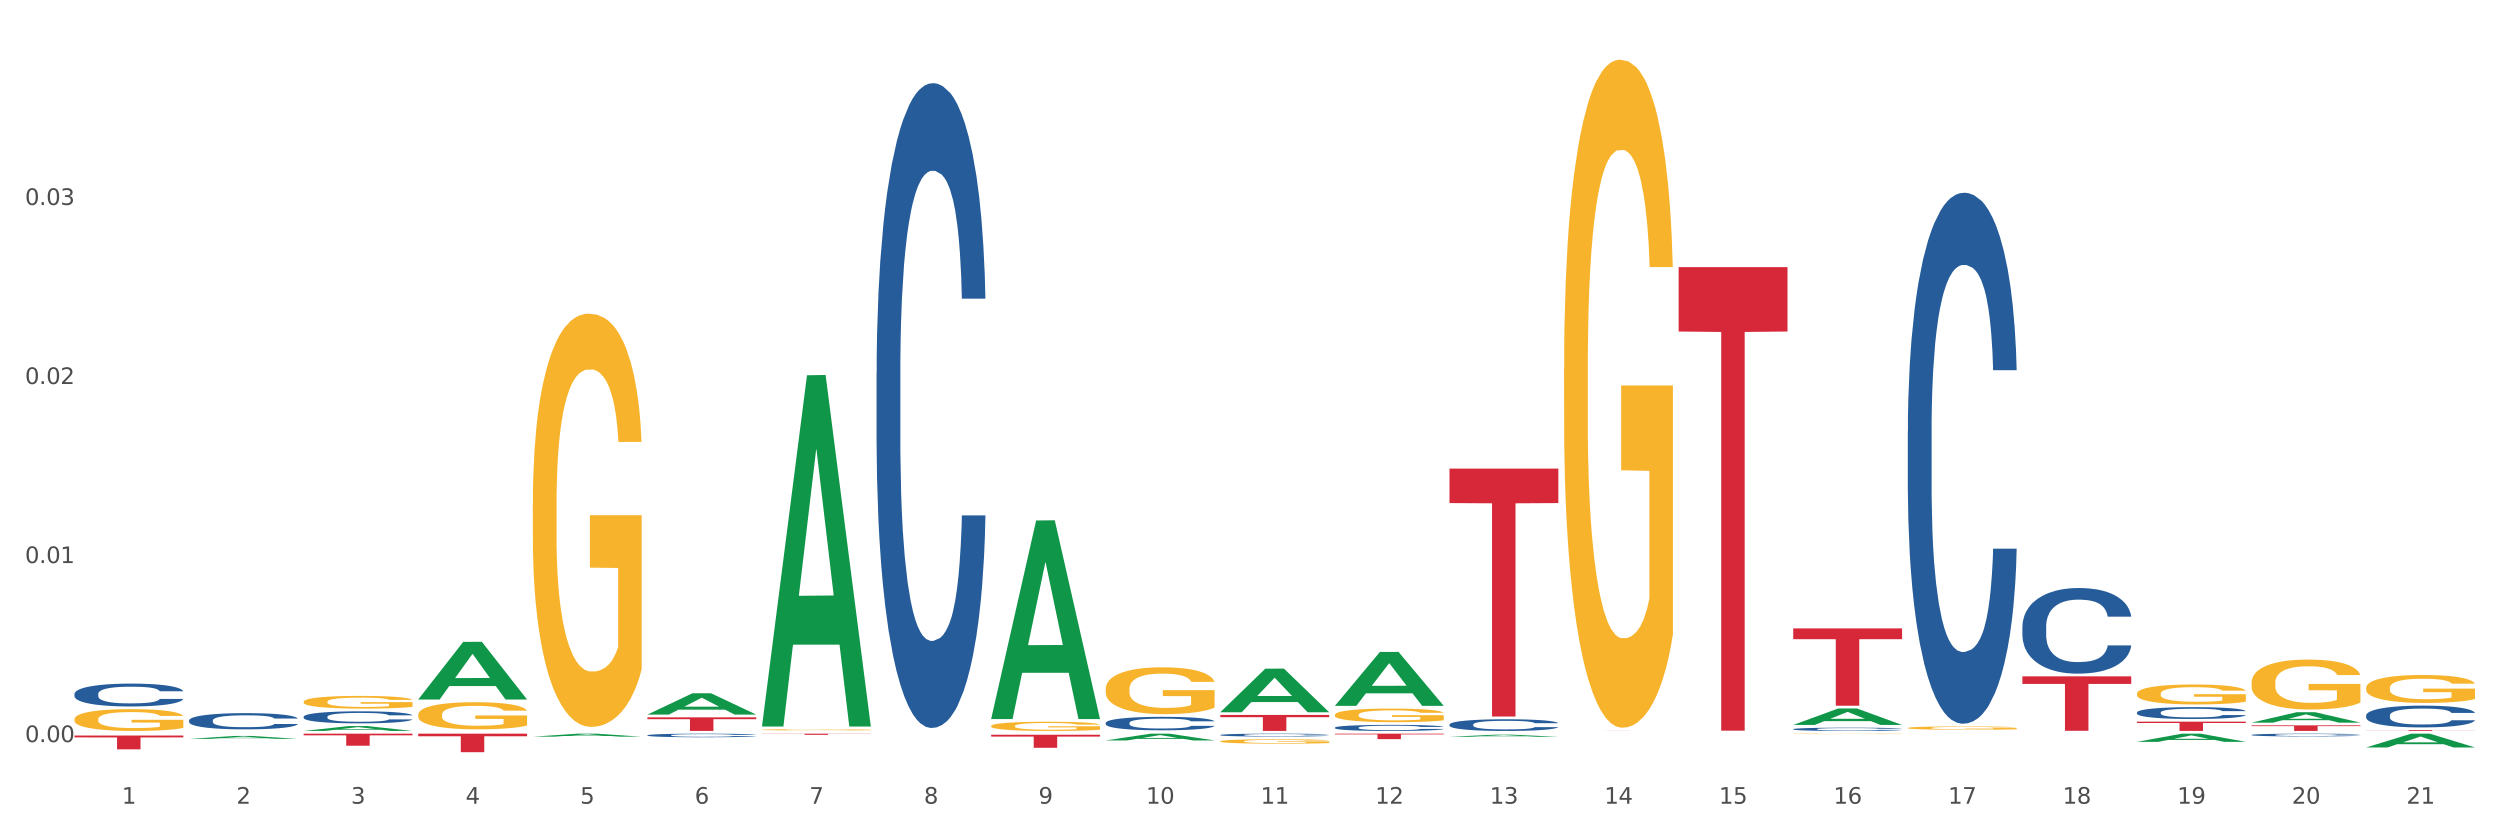 <?xml version="1.0" encoding="utf-8" standalone="no"?>
<!DOCTYPE svg PUBLIC "-//W3C//DTD SVG 1.1//EN"
  "http://www.w3.org/Graphics/SVG/1.1/DTD/svg11.dtd">
<svg xmlns:xlink="http://www.w3.org/1999/xlink" width="1080pt" height="360pt" viewBox="0 0 1080 360" xmlns="http://www.w3.org/2000/svg" version="1.1">
 <rect x="0" y="0" width="1080" height="360" fill="#333333" stroke="none"/>
 <defs>
  <style type="text/css">*{stroke-linejoin: round; stroke-linecap: butt}</style>
 </defs>
 <g id="figure_1">
  <g id="patch_1">
   <path d="M 0 360 
L 1080 360 
L 1080 0 
L 0 0 
z
" style="fill: #ffffff; stroke: #ffffff; stroke-linejoin: miter"/>
  </g>
  <g id="axes_1">
   <g id="matplotlib.axis_1">
    <g id="xtick_1">
     <g id="text_1">
      <!-- 1 -->
      <g style="fill: #4d4d4d" transform="translate(52.633 347.204) scale(0.096 -0.096)">
       <defs>
        <path id="DejaVuSans-31" d="M 794 531 
L 1825 531 
L 1825 4091 
L 703 3866 
L 703 4441 
L 1819 4666 
L 2450 4666 
L 2450 531 
L 3481 531 
L 3481 0 
L 794 0 
L 794 531 
z
" transform="scale(0.016)"/>
       </defs>
       <use xlink:href="#DejaVuSans-31"/>
      </g>
     </g>
    </g>
    <g id="xtick_2">
     <g id="text_2">
      <!-- 2 -->
      <g style="fill: #4d4d4d" transform="translate(102.133 347.204) scale(0.096 -0.096)">
       <defs>
        <path id="DejaVuSans-32" d="M 1228 531 
L 3431 531 
L 3431 0 
L 469 0 
L 469 531 
Q 828 903 1448 1529 
Q 2069 2156 2228 2338 
Q 2531 2678 2651 2914 
Q 2772 3150 2772 3378 
Q 2772 3750 2511 3984 
Q 2250 4219 1831 4219 
Q 1534 4219 1204 4116 
Q 875 4013 500 3803 
L 500 4441 
Q 881 4594 1212 4672 
Q 1544 4750 1819 4750 
Q 2544 4750 2975 4387 
Q 3406 4025 3406 3419 
Q 3406 3131 3298 2873 
Q 3191 2616 2906 2266 
Q 2828 2175 2409 1742 
Q 1991 1309 1228 531 
z
" transform="scale(0.016)"/>
       </defs>
       <use xlink:href="#DejaVuSans-32"/>
      </g>
     </g>
    </g>
    <g id="xtick_3">
     <g id="text_3">
      <!-- 3 -->
      <g style="fill: #4d4d4d" transform="translate(151.633 347.204) scale(0.096 -0.096)">
       <defs>
        <path id="DejaVuSans-33" d="M 2597 2516 
Q 3050 2419 3304 2112 
Q 3559 1806 3559 1356 
Q 3559 666 3084 287 
Q 2609 -91 1734 -91 
Q 1441 -91 1130 -33 
Q 819 25 488 141 
L 488 750 
Q 750 597 1062 519 
Q 1375 441 1716 441 
Q 2309 441 2620 675 
Q 2931 909 2931 1356 
Q 2931 1769 2642 2001 
Q 2353 2234 1838 2234 
L 1294 2234 
L 1294 2753 
L 1863 2753 
Q 2328 2753 2575 2939 
Q 2822 3125 2822 3475 
Q 2822 3834 2567 4026 
Q 2313 4219 1838 4219 
Q 1578 4219 1281 4162 
Q 984 4106 628 3988 
L 628 4550 
Q 988 4650 1302 4700 
Q 1616 4750 1894 4750 
Q 2613 4750 3031 4423 
Q 3450 4097 3450 3541 
Q 3450 3153 3228 2886 
Q 3006 2619 2597 2516 
z
" transform="scale(0.016)"/>
       </defs>
       <use xlink:href="#DejaVuSans-33"/>
      </g>
     </g>
    </g>
    <g id="xtick_4">
     <g id="text_4">
      <!-- 4 -->
      <g style="fill: #4d4d4d" transform="translate(201.133 347.204) scale(0.096 -0.096)">
       <defs>
        <path id="DejaVuSans-34" d="M 2419 4116 
L 825 1625 
L 2419 1625 
L 2419 4116 
z
M 2253 4666 
L 3047 4666 
L 3047 1625 
L 3713 1625 
L 3713 1100 
L 3047 1100 
L 3047 0 
L 2419 0 
L 2419 1100 
L 313 1100 
L 313 1709 
L 2253 4666 
z
" transform="scale(0.016)"/>
       </defs>
       <use xlink:href="#DejaVuSans-34"/>
      </g>
     </g>
    </g>
    <g id="xtick_5">
     <g id="text_5">
      <!-- 5 -->
      <g style="fill: #4d4d4d" transform="translate(250.633 347.204) scale(0.096 -0.096)">
       <defs>
        <path id="DejaVuSans-35" d="M 691 4666 
L 3169 4666 
L 3169 4134 
L 1269 4134 
L 1269 2991 
Q 1406 3038 1543 3061 
Q 1681 3084 1819 3084 
Q 2600 3084 3056 2656 
Q 3513 2228 3513 1497 
Q 3513 744 3044 326 
Q 2575 -91 1722 -91 
Q 1428 -91 1123 -41 
Q 819 9 494 109 
L 494 744 
Q 775 591 1075 516 
Q 1375 441 1709 441 
Q 2250 441 2565 725 
Q 2881 1009 2881 1497 
Q 2881 1984 2565 2268 
Q 2250 2553 1709 2553 
Q 1456 2553 1204 2497 
Q 953 2441 691 2322 
L 691 4666 
z
" transform="scale(0.016)"/>
       </defs>
       <use xlink:href="#DejaVuSans-35"/>
      </g>
     </g>
    </g>
    <g id="xtick_6">
     <g id="text_6">
      <!-- 6 -->
      <g style="fill: #4d4d4d" transform="translate(300.134 347.204) scale(0.096 -0.096)">
       <defs>
        <path id="DejaVuSans-36" d="M 2113 2584 
Q 1688 2584 1439 2293 
Q 1191 2003 1191 1497 
Q 1191 994 1439 701 
Q 1688 409 2113 409 
Q 2538 409 2786 701 
Q 3034 994 3034 1497 
Q 3034 2003 2786 2293 
Q 2538 2584 2113 2584 
z
M 3366 4563 
L 3366 3988 
Q 3128 4100 2886 4159 
Q 2644 4219 2406 4219 
Q 1781 4219 1451 3797 
Q 1122 3375 1075 2522 
Q 1259 2794 1537 2939 
Q 1816 3084 2150 3084 
Q 2853 3084 3261 2657 
Q 3669 2231 3669 1497 
Q 3669 778 3244 343 
Q 2819 -91 2113 -91 
Q 1303 -91 875 529 
Q 447 1150 447 2328 
Q 447 3434 972 4092 
Q 1497 4750 2381 4750 
Q 2619 4750 2861 4703 
Q 3103 4656 3366 4563 
z
" transform="scale(0.016)"/>
       </defs>
       <use xlink:href="#DejaVuSans-36"/>
      </g>
     </g>
    </g>
    <g id="xtick_7">
     <g id="text_7">
      <!-- 7 -->
      <g style="fill: #4d4d4d" transform="translate(349.634 347.204) scale(0.096 -0.096)">
       <defs>
        <path id="DejaVuSans-37" d="M 525 4666 
L 3525 4666 
L 3525 4397 
L 1831 0 
L 1172 0 
L 2766 4134 
L 525 4134 
L 525 4666 
z
" transform="scale(0.016)"/>
       </defs>
       <use xlink:href="#DejaVuSans-37"/>
      </g>
     </g>
    </g>
    <g id="xtick_8">
     <g id="text_8">
      <!-- 8 -->
      <g style="fill: #4d4d4d" transform="translate(399.134 347.204) scale(0.096 -0.096)">
       <defs>
        <path id="DejaVuSans-38" d="M 2034 2216 
Q 1584 2216 1326 1975 
Q 1069 1734 1069 1313 
Q 1069 891 1326 650 
Q 1584 409 2034 409 
Q 2484 409 2743 651 
Q 3003 894 3003 1313 
Q 3003 1734 2745 1975 
Q 2488 2216 2034 2216 
z
M 1403 2484 
Q 997 2584 770 2862 
Q 544 3141 544 3541 
Q 544 4100 942 4425 
Q 1341 4750 2034 4750 
Q 2731 4750 3128 4425 
Q 3525 4100 3525 3541 
Q 3525 3141 3298 2862 
Q 3072 2584 2669 2484 
Q 3125 2378 3379 2068 
Q 3634 1759 3634 1313 
Q 3634 634 3220 271 
Q 2806 -91 2034 -91 
Q 1263 -91 848 271 
Q 434 634 434 1313 
Q 434 1759 690 2068 
Q 947 2378 1403 2484 
z
M 1172 3481 
Q 1172 3119 1398 2916 
Q 1625 2713 2034 2713 
Q 2441 2713 2670 2916 
Q 2900 3119 2900 3481 
Q 2900 3844 2670 4047 
Q 2441 4250 2034 4250 
Q 1625 4250 1398 4047 
Q 1172 3844 1172 3481 
z
" transform="scale(0.016)"/>
       </defs>
       <use xlink:href="#DejaVuSans-38"/>
      </g>
     </g>
    </g>
    <g id="xtick_9">
     <g id="text_9">
      <!-- 9 -->
      <g style="fill: #4d4d4d" transform="translate(448.634 347.204) scale(0.096 -0.096)">
       <defs>
        <path id="DejaVuSans-39" d="M 703 97 
L 703 672 
Q 941 559 1184 500 
Q 1428 441 1663 441 
Q 2288 441 2617 861 
Q 2947 1281 2994 2138 
Q 2813 1869 2534 1725 
Q 2256 1581 1919 1581 
Q 1219 1581 811 2004 
Q 403 2428 403 3163 
Q 403 3881 828 4315 
Q 1253 4750 1959 4750 
Q 2769 4750 3195 4129 
Q 3622 3509 3622 2328 
Q 3622 1225 3098 567 
Q 2575 -91 1691 -91 
Q 1453 -91 1209 -44 
Q 966 3 703 97 
z
M 1959 2075 
Q 2384 2075 2632 2365 
Q 2881 2656 2881 3163 
Q 2881 3666 2632 3958 
Q 2384 4250 1959 4250 
Q 1534 4250 1286 3958 
Q 1038 3666 1038 3163 
Q 1038 2656 1286 2365 
Q 1534 2075 1959 2075 
z
" transform="scale(0.016)"/>
       </defs>
       <use xlink:href="#DejaVuSans-39"/>
      </g>
     </g>
    </g>
    <g id="xtick_10">
     <g id="text_10">
      <!-- 10 -->
      <g style="fill: #4d4d4d" transform="translate(495.079 347.204) scale(0.096 -0.096)">
       <defs>
        <path id="DejaVuSans-30" d="M 2034 4250 
Q 1547 4250 1301 3770 
Q 1056 3291 1056 2328 
Q 1056 1369 1301 889 
Q 1547 409 2034 409 
Q 2525 409 2770 889 
Q 3016 1369 3016 2328 
Q 3016 3291 2770 3770 
Q 2525 4250 2034 4250 
z
M 2034 4750 
Q 2819 4750 3233 4129 
Q 3647 3509 3647 2328 
Q 3647 1150 3233 529 
Q 2819 -91 2034 -91 
Q 1250 -91 836 529 
Q 422 1150 422 2328 
Q 422 3509 836 4129 
Q 1250 4750 2034 4750 
z
" transform="scale(0.016)"/>
       </defs>
       <use xlink:href="#DejaVuSans-31"/>
       <use xlink:href="#DejaVuSans-30" transform="translate(63.623 0)"/>
      </g>
     </g>
    </g>
    <g id="xtick_11">
     <g id="text_11">
      <!-- 11 -->
      <g style="fill: #4d4d4d" transform="translate(544.58 347.204) scale(0.096 -0.096)">
       <use xlink:href="#DejaVuSans-31"/>
       <use xlink:href="#DejaVuSans-31" transform="translate(63.623 0)"/>
      </g>
     </g>
    </g>
    <g id="xtick_12">
     <g id="text_12">
      <!-- 12 -->
      <g style="fill: #4d4d4d" transform="translate(594.08 347.204) scale(0.096 -0.096)">
       <use xlink:href="#DejaVuSans-31"/>
       <use xlink:href="#DejaVuSans-32" transform="translate(63.623 0)"/>
      </g>
     </g>
    </g>
    <g id="xtick_13">
     <g id="text_13">
      <!-- 13 -->
      <g style="fill: #4d4d4d" transform="translate(643.58 347.204) scale(0.096 -0.096)">
       <use xlink:href="#DejaVuSans-31"/>
       <use xlink:href="#DejaVuSans-33" transform="translate(63.623 0)"/>
      </g>
     </g>
    </g>
    <g id="xtick_14">
     <g id="text_14">
      <!-- 14 -->
      <g style="fill: #4d4d4d" transform="translate(693.08 347.204) scale(0.096 -0.096)">
       <use xlink:href="#DejaVuSans-31"/>
       <use xlink:href="#DejaVuSans-34" transform="translate(63.623 0)"/>
      </g>
     </g>
    </g>
    <g id="xtick_15">
     <g id="text_15">
      <!-- 15 -->
      <g style="fill: #4d4d4d" transform="translate(742.58 347.204) scale(0.096 -0.096)">
       <use xlink:href="#DejaVuSans-31"/>
       <use xlink:href="#DejaVuSans-35" transform="translate(63.623 0)"/>
      </g>
     </g>
    </g>
    <g id="xtick_16">
     <g id="text_16">
      <!-- 16 -->
      <g style="fill: #4d4d4d" transform="translate(792.08 347.204) scale(0.096 -0.096)">
       <use xlink:href="#DejaVuSans-31"/>
       <use xlink:href="#DejaVuSans-36" transform="translate(63.623 0)"/>
      </g>
     </g>
    </g>
    <g id="xtick_17">
     <g id="text_17">
      <!-- 17 -->
      <g style="fill: #4d4d4d" transform="translate(841.58 347.204) scale(0.096 -0.096)">
       <use xlink:href="#DejaVuSans-31"/>
       <use xlink:href="#DejaVuSans-37" transform="translate(63.623 0)"/>
      </g>
     </g>
    </g>
    <g id="xtick_18">
     <g id="text_18">
      <!-- 18 -->
      <g style="fill: #4d4d4d" transform="translate(891.08 347.204) scale(0.096 -0.096)">
       <use xlink:href="#DejaVuSans-31"/>
       <use xlink:href="#DejaVuSans-38" transform="translate(63.623 0)"/>
      </g>
     </g>
    </g>
    <g id="xtick_19">
     <g id="text_19">
      <!-- 19 -->
      <g style="fill: #4d4d4d" transform="translate(940.58 347.204) scale(0.096 -0.096)">
       <use xlink:href="#DejaVuSans-31"/>
       <use xlink:href="#DejaVuSans-39" transform="translate(63.623 0)"/>
      </g>
     </g>
    </g>
    <g id="xtick_20">
     <g id="text_20">
      <!-- 20 -->
      <g style="fill: #4d4d4d" transform="translate(990.08 347.204) scale(0.096 -0.096)">
       <use xlink:href="#DejaVuSans-32"/>
       <use xlink:href="#DejaVuSans-30" transform="translate(63.623 0)"/>
      </g>
     </g>
    </g>
    <g id="xtick_21">
     <g id="text_21">
      <!-- 21 -->
      <g style="fill: #4d4d4d" transform="translate(1039.58 347.204) scale(0.096 -0.096)">
       <use xlink:href="#DejaVuSans-32"/>
       <use xlink:href="#DejaVuSans-31" transform="translate(63.623 0)"/>
      </g>
     </g>
    </g>
    <g id="xtick_22"/>
    <g id="xtick_23"/>
    <g id="xtick_24"/>
    <g id="xtick_25"/>
    <g id="xtick_26"/>
    <g id="xtick_27"/>
    <g id="xtick_28"/>
    <g id="xtick_29"/>
    <g id="xtick_30"/>
    <g id="xtick_31"/>
    <g id="xtick_32"/>
    <g id="xtick_33"/>
    <g id="xtick_34"/>
    <g id="xtick_35"/>
    <g id="xtick_36"/>
    <g id="xtick_37"/>
    <g id="xtick_38"/>
    <g id="xtick_39"/>
    <g id="xtick_40"/>
    <g id="xtick_41"/>
   </g>
   <g id="matplotlib.axis_2">
    <g id="ytick_1">
     <g id="text_22">
      <!-- 0.00 -->
      <g style="fill: #4d4d4d" transform="translate(10.8 320.589) scale(0.096 -0.096)">
       <defs>
        <path id="DejaVuSans-2e" d="M 684 794 
L 1344 794 
L 1344 0 
L 684 0 
L 684 794 
z
" transform="scale(0.016)"/>
       </defs>
       <use xlink:href="#DejaVuSans-30"/>
       <use xlink:href="#DejaVuSans-2e" transform="translate(63.623 0)"/>
       <use xlink:href="#DejaVuSans-30" transform="translate(95.41 0)"/>
       <use xlink:href="#DejaVuSans-30" transform="translate(159.033 0)"/>
      </g>
     </g>
    </g>
    <g id="ytick_2">
     <g id="text_23">
      <!-- 0.01 -->
      <g style="fill: #4d4d4d" transform="translate(10.8 243.241) scale(0.096 -0.096)">
       <use xlink:href="#DejaVuSans-30"/>
       <use xlink:href="#DejaVuSans-2e" transform="translate(63.623 0)"/>
       <use xlink:href="#DejaVuSans-30" transform="translate(95.41 0)"/>
       <use xlink:href="#DejaVuSans-31" transform="translate(159.033 0)"/>
      </g>
     </g>
    </g>
    <g id="ytick_3">
     <g id="text_24">
      <!-- 0.02 -->
      <g style="fill: #4d4d4d" transform="translate(10.8 165.893) scale(0.096 -0.096)">
       <use xlink:href="#DejaVuSans-30"/>
       <use xlink:href="#DejaVuSans-2e" transform="translate(63.623 0)"/>
       <use xlink:href="#DejaVuSans-30" transform="translate(95.41 0)"/>
       <use xlink:href="#DejaVuSans-32" transform="translate(159.033 0)"/>
      </g>
     </g>
    </g>
    <g id="ytick_4">
     <g id="text_25">
      <!-- 0.03 -->
      <g style="fill: #4d4d4d" transform="translate(10.8 88.545) scale(0.096 -0.096)">
       <use xlink:href="#DejaVuSans-30"/>
       <use xlink:href="#DejaVuSans-2e" transform="translate(63.623 0)"/>
       <use xlink:href="#DejaVuSans-30" transform="translate(95.41 0)"/>
       <use xlink:href="#DejaVuSans-33" transform="translate(159.033 0)"/>
      </g>
     </g>
    </g>
    <g id="ytick_5"/>
    <g id="ytick_6"/>
    <g id="ytick_7"/>
    <g id="ytick_8"/>
   </g>
   <g id="PolyCollection_1">
    <path d="M 675.675 315.558 
L 722.7 315.558 
L 722.7 315.563 
L 704.202 315.563 
L 704.202 315.593 
L 694.062 315.593 
L 694.062 315.563 
L 675.675 315.563 
L 675.675 315.558 
L 675.675 315.558 
z
" clip-path="url(#p7195808c6e)" style="fill: #d62839"/>
    <path d="M 725.175 115.389 
L 772.2 115.389 
L 772.2 143.218 
L 753.702 143.406 
L 753.702 315.644 
L 743.562 315.644 
L 743.562 143.406 
L 725.175 143.218 
L 725.175 115.577 
L 725.175 115.389 
z
" clip-path="url(#p7195808c6e)" style="fill: #d62839"/>
    <path d="M 626.175 202.446 
L 673.2 202.446 
L 673.2 217.33 
L 654.702 217.431 
L 654.702 309.554 
L 644.562 309.554 
L 644.562 217.431 
L 626.175 217.33 
L 626.175 202.546 
L 626.175 202.446 
z
" clip-path="url(#p7195808c6e)" style="fill: #d62839"/>
    <path d="M 279.675 309.876 
L 326.7 309.876 
L 326.7 310.693 
L 308.202 310.699 
L 308.202 315.755 
L 298.062 315.755 
L 298.062 310.699 
L 279.675 310.693 
L 279.675 309.882 
L 279.675 309.876 
z
" clip-path="url(#p7195808c6e)" style="fill: #d62839"/>
    <path d="M 32.175 317.738 
L 79.2 317.738 
L 79.2 318.569 
L 60.702 318.575 
L 60.702 323.722 
L 50.562 323.722 
L 50.562 318.575 
L 32.175 318.569 
L 32.175 317.743 
L 32.175 317.738 
z
" clip-path="url(#p7195808c6e)" style="fill: #d62839"/>
    <path d="M 131.175 316.942 
L 178.2 316.942 
L 178.2 317.665 
L 159.702 317.67 
L 159.702 322.148 
L 149.562 322.148 
L 149.562 317.67 
L 131.175 317.665 
L 131.175 316.947 
L 131.175 316.942 
z
" clip-path="url(#p7195808c6e)" style="fill: #d62839"/>
    <path d="M 873.675 292.181 
L 920.7 292.181 
L 920.7 295.45 
L 902.202 295.472 
L 902.202 315.709 
L 892.062 315.709 
L 892.062 295.472 
L 873.675 295.45 
L 873.675 292.203 
L 873.675 292.181 
z
" clip-path="url(#p7195808c6e)" style="fill: #d62839"/>
    <path d="M 774.675 271.477 
L 821.7 271.477 
L 821.7 276.119 
L 803.202 276.15 
L 803.202 304.882 
L 793.062 304.882 
L 793.062 276.15 
L 774.675 276.119 
L 774.675 271.508 
L 774.675 271.477 
z
" clip-path="url(#p7195808c6e)" style="fill: #d62839"/>
    <path d="M 180.675 316.942 
L 227.7 316.942 
L 227.7 318.055 
L 209.202 318.062 
L 209.202 324.95 
L 199.062 324.95 
L 199.062 318.062 
L 180.675 318.055 
L 180.675 316.949 
L 180.675 316.942 
z
" clip-path="url(#p7195808c6e)" style="fill: #d62839"/>
    <path d="M 428.175 317.414 
L 475.2 317.414 
L 475.2 318.197 
L 456.702 318.203 
L 456.702 323.049 
L 446.562 323.049 
L 446.562 318.203 
L 428.175 318.197 
L 428.175 317.42 
L 428.175 317.414 
z
" clip-path="url(#p7195808c6e)" style="fill: #d62839"/>
    <path d="M 329.175 316.942 
L 376.2 316.942 
L 376.2 317.012 
L 357.702 317.012 
L 357.702 317.446 
L 347.562 317.446 
L 347.562 317.012 
L 329.175 317.012 
L 329.175 316.942 
L 329.175 316.942 
z
" clip-path="url(#p7195808c6e)" style="fill: #d62839"/>
    <path d="M 527.175 308.856 
L 574.2 308.856 
L 574.2 309.818 
L 555.702 309.824 
L 555.702 315.777 
L 545.562 315.777 
L 545.562 309.824 
L 527.175 309.818 
L 527.175 308.863 
L 527.175 308.856 
z
" clip-path="url(#p7195808c6e)" style="fill: #d62839"/>
    <path d="M 576.675 316.942 
L 623.7 316.942 
L 623.7 317.271 
L 605.202 317.273 
L 605.202 319.313 
L 595.062 319.313 
L 595.062 317.273 
L 576.675 317.271 
L 576.675 316.944 
L 576.675 316.942 
z
" clip-path="url(#p7195808c6e)" style="fill: #d62839"/>
    <path d="M 131.175 309.625 
L 131.231 309.62 
L 131.231 309.487 
L 131.397 309.307 
L 132.009 308.974 
L 132.787 308.722 
L 134.121 308.428 
L 134.844 308.304 
L 135.789 308.166 
L 137.734 307.943 
L 139.957 307.753 
L 141.514 307.648 
L 142.681 307.582 
L 145.294 307.463 
L 146.794 307.411 
L 148.351 307.368 
L 149.685 307.339 
L 151.908 307.306 
L 153.687 307.292 
L 155.744 307.287 
L 157.467 307.292 
L 159.746 307.311 
L 163.081 307.368 
L 164.359 307.401 
L 166.082 307.458 
L 167.861 307.534 
L 169.306 307.61 
L 170.974 307.719 
L 172.697 307.862 
L 174.365 308.043 
L 175.532 308.209 
L 176.477 308.385 
L 177.311 308.599 
L 177.922 308.831 
L 178.2 309.026 
L 168.028 309.026 
L 167.75 308.85 
L 167.194 308.66 
L 166.638 308.532 
L 166.027 308.428 
L 165.082 308.309 
L 164.248 308.233 
L 162.859 308.142 
L 161.58 308.085 
L 160.524 308.052 
L 159.245 308.024 
L 156.522 307.995 
L 154.576 307.995 
L 153.353 308.005 
L 151.853 308.028 
L 150.574 308.062 
L 149.073 308.119 
L 147.906 308.18 
L 146.739 308.261 
L 146.072 308.318 
L 145.071 308.423 
L 144.404 308.508 
L 143.515 308.656 
L 143.015 308.76 
L 142.125 309.031 
L 141.736 309.231 
L 141.569 309.368 
L 141.458 309.52 
L 141.458 310.262 
L 141.792 310.594 
L 142.07 310.737 
L 142.514 310.899 
L 143.348 311.108 
L 144.571 311.312 
L 145.849 311.459 
L 146.906 311.55 
L 147.906 311.616 
L 148.907 311.668 
L 150.13 311.716 
L 151.13 311.744 
L 152.631 311.773 
L 154.41 311.787 
L 155.799 311.787 
L 158.634 311.763 
L 159.912 311.74 
L 161.135 311.706 
L 162.469 311.654 
L 163.526 311.597 
L 164.137 311.554 
L 165.137 311.464 
L 165.916 311.369 
L 166.583 311.26 
L 167.027 311.165 
L 167.528 311.022 
L 167.917 310.861 
L 168.028 310.775 
L 178.2 310.775 
L 177.978 310.946 
L 177.589 311.112 
L 176.81 311.336 
L 176.199 311.464 
L 175.254 311.621 
L 174.253 311.754 
L 172.864 311.901 
L 171.585 312.01 
L 170.251 312.106 
L 168.806 312.191 
L 166.194 312.31 
L 165.249 312.343 
L 163.248 312.4 
L 161.691 312.433 
L 159.412 312.467 
L 157.078 312.486 
L 154.632 312.49 
L 152.464 312.481 
L 150.074 312.452 
L 148.573 312.424 
L 146.906 312.381 
L 144.96 312.315 
L 143.126 312.234 
L 141.403 312.139 
L 139.791 312.029 
L 138.29 311.906 
L 136.344 311.702 
L 134.899 311.502 
L 133.843 311.317 
L 133.12 311.16 
L 132.398 310.96 
L 132.009 310.823 
L 131.397 310.49 
L 131.175 310.181 
L 131.175 309.625 
z
" clip-path="url(#p7195808c6e)" style="fill: #255c99"/>
    <path d="M 972.675 312.177 
L 972.723 312.172 
L 992.115 307.683 
L 1000.163 307.678 
L 1019.7 312.185 
L 1010.392 312.185 
L 1006.174 311.136 
L 986.152 311.136 
L 986.007 311.152 
L 981.935 312.185 
L 972.675 312.185 
L 972.675 312.177 
L 988.673 310.509 
L 1003.653 310.505 
L 996.236 308.639 
L 996.139 308.63 
L 996.042 308.643 
L 988.625 310.505 
L 988.673 310.509 
L 972.675 312.177 
z
" clip-path="url(#p7195808c6e)" style="fill: #109648"/>
    <path d="M 923.175 320.47 
L 923.223 320.466 
L 942.615 316.945 
L 950.663 316.942 
L 970.2 320.476 
L 960.892 320.476 
L 956.674 319.653 
L 936.652 319.653 
L 936.507 319.667 
L 932.435 320.476 
L 923.175 320.476 
L 923.175 320.47 
L 939.173 319.162 
L 954.153 319.159 
L 946.736 317.695 
L 946.639 317.688 
L 946.542 317.698 
L 939.125 319.159 
L 939.173 319.162 
L 923.175 320.47 
z
" clip-path="url(#p7195808c6e)" style="fill: #109648"/>
    <path d="M 923.175 307.785 
L 923.231 307.781 
L 923.231 307.65 
L 923.397 307.472 
L 924.009 307.145 
L 924.787 306.897 
L 926.121 306.607 
L 926.844 306.486 
L 927.789 306.35 
L 929.734 306.13 
L 931.957 305.943 
L 933.514 305.841 
L 934.681 305.775 
L 937.294 305.658 
L 938.794 305.607 
L 940.351 305.565 
L 941.685 305.537 
L 943.908 305.504 
L 945.687 305.49 
L 947.744 305.485 
L 949.467 305.49 
L 951.746 305.509 
L 955.081 305.565 
L 956.359 305.598 
L 958.082 305.654 
L 959.861 305.728 
L 961.306 305.803 
L 962.974 305.911 
L 964.697 306.051 
L 966.365 306.229 
L 967.532 306.392 
L 968.477 306.565 
L 969.311 306.776 
L 969.922 307.005 
L 970.2 307.196 
L 960.028 307.196 
L 959.75 307.023 
L 959.194 306.836 
L 958.638 306.71 
L 958.027 306.607 
L 957.082 306.49 
L 956.248 306.416 
L 954.859 306.327 
L 953.58 306.271 
L 952.524 306.238 
L 951.245 306.21 
L 948.522 306.182 
L 946.576 306.182 
L 945.353 306.191 
L 943.853 306.215 
L 942.574 306.247 
L 941.073 306.303 
L 939.906 306.364 
L 938.739 306.444 
L 938.072 306.5 
L 937.071 306.603 
L 936.404 306.687 
L 935.515 306.832 
L 935.015 306.935 
L 934.125 307.201 
L 933.736 307.397 
L 933.569 307.533 
L 933.458 307.682 
L 933.458 308.412 
L 933.792 308.739 
L 934.07 308.879 
L 934.514 309.038 
L 935.348 309.244 
L 936.571 309.445 
L 937.849 309.59 
L 938.906 309.679 
L 939.906 309.744 
L 940.907 309.795 
L 942.13 309.842 
L 943.13 309.87 
L 944.631 309.898 
L 946.41 309.912 
L 947.799 309.912 
L 950.634 309.889 
L 951.913 309.866 
L 953.135 309.833 
L 954.469 309.781 
L 955.526 309.725 
L 956.137 309.683 
L 957.138 309.594 
L 957.916 309.501 
L 958.583 309.393 
L 959.027 309.3 
L 959.528 309.16 
L 959.917 309.001 
L 960.028 308.917 
L 970.2 308.917 
L 969.978 309.085 
L 969.589 309.248 
L 968.81 309.468 
L 968.199 309.594 
L 967.254 309.749 
L 966.253 309.88 
L 964.864 310.024 
L 963.585 310.132 
L 962.251 310.225 
L 960.806 310.31 
L 958.194 310.426 
L 957.249 310.459 
L 955.248 310.515 
L 953.691 310.548 
L 951.412 310.581 
L 949.078 310.599 
L 946.632 310.604 
L 944.464 310.595 
L 942.074 310.567 
L 940.573 310.539 
L 938.906 310.497 
L 936.96 310.431 
L 935.126 310.352 
L 933.403 310.258 
L 931.791 310.151 
L 930.29 310.029 
L 928.344 309.828 
L 926.899 309.632 
L 925.843 309.449 
L 925.12 309.295 
L 924.398 309.099 
L 924.009 308.963 
L 923.397 308.636 
L 923.175 308.332 
L 923.175 307.785 
z
" clip-path="url(#p7195808c6e)" style="fill: #255c99"/>
    <path d="M 576.675 304.892 
L 576.723 304.87 
L 596.115 281.64 
L 604.163 281.618 
L 623.7 304.936 
L 614.392 304.936 
L 610.174 299.506 
L 590.152 299.506 
L 590.007 299.594 
L 585.935 304.936 
L 576.675 304.936 
L 576.675 304.892 
L 592.673 296.266 
L 607.653 296.244 
L 600.236 286.588 
L 600.139 286.544 
L 600.042 286.61 
L 592.625 296.244 
L 592.673 296.266 
L 576.675 304.892 
z
" clip-path="url(#p7195808c6e)" style="fill: #109648"/>
    <path d="M 774.675 313.168 
L 774.723 313.162 
L 794.115 306.054 
L 802.163 306.047 
L 821.7 313.182 
L 812.392 313.182 
L 808.174 311.52 
L 788.152 311.52 
L 788.007 311.547 
L 783.935 313.182 
L 774.675 313.182 
L 774.675 313.168 
L 790.673 310.529 
L 805.653 310.522 
L 798.236 307.568 
L 798.139 307.554 
L 798.042 307.574 
L 790.625 310.522 
L 790.673 310.529 
L 774.675 313.168 
z
" clip-path="url(#p7195808c6e)" style="fill: #109648"/>
    <path d="M 626.175 318.289 
L 626.223 318.288 
L 645.615 317.389 
L 653.663 317.388 
L 673.2 318.291 
L 663.892 318.291 
L 659.674 318.081 
L 639.652 318.081 
L 639.507 318.084 
L 635.435 318.291 
L 626.175 318.291 
L 626.175 318.289 
L 642.173 317.955 
L 657.153 317.954 
L 649.736 317.58 
L 649.639 317.579 
L 649.542 317.581 
L 642.125 317.954 
L 642.173 317.955 
L 626.175 318.289 
z
" clip-path="url(#p7195808c6e)" style="fill: #109648"/>
    <path d="M 873.675 270.645 
L 873.731 270.611 
L 873.731 269.665 
L 873.897 268.381 
L 874.509 266.017 
L 875.287 264.226 
L 876.621 262.132 
L 877.344 261.253 
L 878.289 260.274 
L 880.234 258.686 
L 882.457 257.335 
L 884.014 256.591 
L 885.181 256.118 
L 887.794 255.274 
L 889.294 254.902 
L 890.851 254.598 
L 892.185 254.396 
L 894.408 254.159 
L 896.187 254.058 
L 898.244 254.024 
L 899.967 254.058 
L 902.246 254.193 
L 905.581 254.598 
L 906.859 254.835 
L 908.582 255.24 
L 910.361 255.781 
L 911.806 256.321 
L 913.474 257.098 
L 915.197 258.112 
L 916.865 259.395 
L 918.032 260.578 
L 918.977 261.828 
L 919.811 263.348 
L 920.422 265.003 
L 920.7 266.388 
L 910.528 266.388 
L 910.25 265.138 
L 909.694 263.787 
L 909.138 262.875 
L 908.527 262.132 
L 907.582 261.287 
L 906.748 260.747 
L 905.359 260.105 
L 904.08 259.699 
L 903.024 259.463 
L 901.745 259.26 
L 899.022 259.058 
L 897.076 259.058 
L 895.853 259.125 
L 894.353 259.294 
L 893.074 259.53 
L 891.573 259.936 
L 890.406 260.375 
L 889.239 260.949 
L 888.572 261.355 
L 887.571 262.098 
L 886.904 262.706 
L 886.015 263.753 
L 885.515 264.496 
L 884.625 266.422 
L 884.236 267.841 
L 884.069 268.821 
L 883.958 269.902 
L 883.958 275.172 
L 884.292 277.537 
L 884.57 278.55 
L 885.014 279.699 
L 885.848 281.185 
L 887.071 282.638 
L 888.349 283.685 
L 889.406 284.327 
L 890.406 284.8 
L 891.407 285.171 
L 892.63 285.509 
L 893.63 285.712 
L 895.131 285.915 
L 896.91 286.016 
L 898.299 286.016 
L 901.134 285.847 
L 902.413 285.678 
L 903.635 285.442 
L 904.969 285.07 
L 906.026 284.665 
L 906.637 284.361 
L 907.638 283.719 
L 908.416 283.043 
L 909.083 282.266 
L 909.527 281.59 
L 910.028 280.577 
L 910.417 279.428 
L 910.528 278.82 
L 920.7 278.82 
L 920.478 280.036 
L 920.089 281.219 
L 919.31 282.807 
L 918.699 283.719 
L 917.754 284.834 
L 916.753 285.779 
L 915.364 286.827 
L 914.085 287.604 
L 912.751 288.279 
L 911.306 288.887 
L 908.694 289.732 
L 907.749 289.969 
L 905.748 290.374 
L 904.191 290.61 
L 901.912 290.847 
L 899.578 290.982 
L 897.132 291.016 
L 894.964 290.948 
L 892.574 290.746 
L 891.073 290.543 
L 889.406 290.239 
L 887.46 289.766 
L 885.626 289.192 
L 883.903 288.516 
L 882.291 287.739 
L 880.79 286.861 
L 878.844 285.408 
L 877.399 283.989 
L 876.343 282.672 
L 875.62 281.557 
L 874.898 280.138 
L 874.509 279.158 
L 873.897 276.793 
L 873.675 274.597 
L 873.675 270.645 
z
" clip-path="url(#p7195808c6e)" style="fill: #255c99"/>
    <path d="M 824.175 186.331 
L 824.231 186.122 
L 824.231 180.256 
L 824.397 172.295 
L 825.009 157.63 
L 825.787 146.527 
L 827.121 133.539 
L 827.844 128.092 
L 828.789 122.017 
L 830.734 112.17 
L 832.957 103.791 
L 834.514 99.182 
L 835.681 96.249 
L 838.294 91.012 
L 839.794 88.707 
L 841.351 86.822 
L 842.685 85.565 
L 844.908 84.098 
L 846.687 83.47 
L 848.744 83.26 
L 850.467 83.47 
L 852.746 84.308 
L 856.081 86.822 
L 857.359 88.288 
L 859.082 90.802 
L 860.861 94.154 
L 862.306 97.506 
L 863.974 102.324 
L 865.697 108.609 
L 867.365 116.57 
L 868.532 123.902 
L 869.477 131.653 
L 870.311 141.081 
L 870.922 151.346 
L 871.2 159.935 
L 861.028 159.935 
L 860.75 152.184 
L 860.194 143.804 
L 859.638 138.148 
L 859.027 133.539 
L 858.082 128.301 
L 857.248 124.95 
L 855.859 120.969 
L 854.58 118.455 
L 853.524 116.989 
L 852.245 115.732 
L 849.522 114.475 
L 847.576 114.475 
L 846.353 114.894 
L 844.853 115.941 
L 843.574 117.408 
L 842.073 119.922 
L 840.906 122.645 
L 839.739 126.207 
L 839.072 128.72 
L 838.071 133.329 
L 837.404 137.1 
L 836.515 143.594 
L 836.015 148.203 
L 835.125 160.144 
L 834.736 168.943 
L 834.569 175.018 
L 834.458 181.722 
L 834.458 214.403 
L 834.792 229.068 
L 835.07 235.352 
L 835.514 242.475 
L 836.348 251.693 
L 837.571 260.701 
L 838.849 267.195 
L 839.906 271.176 
L 840.906 274.109 
L 841.907 276.413 
L 843.13 278.508 
L 844.13 279.765 
L 845.631 281.022 
L 847.41 281.65 
L 848.799 281.65 
L 851.634 280.603 
L 852.913 279.555 
L 854.135 278.089 
L 855.469 275.785 
L 856.526 273.271 
L 857.137 271.385 
L 858.138 267.405 
L 858.916 263.215 
L 859.583 258.397 
L 860.027 254.207 
L 860.528 247.922 
L 860.917 240.799 
L 861.028 237.028 
L 871.2 237.028 
L 870.978 244.57 
L 870.589 251.902 
L 869.81 261.749 
L 869.199 267.405 
L 868.254 274.318 
L 867.253 280.184 
L 865.864 286.678 
L 864.585 291.497 
L 863.251 295.686 
L 861.806 299.457 
L 859.194 304.695 
L 858.249 306.161 
L 856.248 308.675 
L 854.691 310.141 
L 852.412 311.608 
L 850.078 312.446 
L 847.632 312.655 
L 845.464 312.236 
L 843.074 310.979 
L 841.573 309.722 
L 839.906 307.837 
L 837.96 304.904 
L 836.126 301.343 
L 834.403 297.153 
L 832.791 292.335 
L 831.29 286.888 
L 829.344 277.88 
L 827.899 269.081 
L 826.843 260.911 
L 826.12 253.997 
L 825.398 245.199 
L 825.009 239.123 
L 824.397 224.459 
L 824.175 210.842 
L 824.175 186.331 
z
" clip-path="url(#p7195808c6e)" style="fill: #255c99"/>
    <path d="M 774.675 314.989 
L 774.731 314.988 
L 774.731 314.951 
L 774.897 314.902 
L 775.509 314.81 
L 776.287 314.741 
L 777.621 314.66 
L 778.344 314.626 
L 779.289 314.588 
L 781.234 314.527 
L 783.457 314.475 
L 785.014 314.446 
L 786.181 314.427 
L 788.794 314.395 
L 790.294 314.38 
L 791.851 314.369 
L 793.185 314.361 
L 795.408 314.352 
L 797.187 314.348 
L 799.244 314.347 
L 800.967 314.348 
L 803.246 314.353 
L 806.581 314.369 
L 807.859 314.378 
L 809.582 314.394 
L 811.361 314.414 
L 812.806 314.435 
L 814.474 314.465 
L 816.197 314.505 
L 817.865 314.554 
L 819.032 314.6 
L 819.977 314.648 
L 820.811 314.707 
L 821.422 314.771 
L 821.7 314.825 
L 811.528 314.825 
L 811.25 314.776 
L 810.694 314.724 
L 810.138 314.689 
L 809.527 314.66 
L 808.582 314.627 
L 807.748 314.606 
L 806.359 314.582 
L 805.08 314.566 
L 804.024 314.557 
L 802.745 314.549 
L 800.022 314.541 
L 798.076 314.541 
L 796.853 314.544 
L 795.353 314.55 
L 794.074 314.559 
L 792.573 314.575 
L 791.406 314.592 
L 790.239 314.614 
L 789.572 314.63 
L 788.571 314.659 
L 787.904 314.682 
L 787.015 314.723 
L 786.515 314.751 
L 785.625 314.826 
L 785.236 314.881 
L 785.069 314.919 
L 784.958 314.961 
L 784.958 315.164 
L 785.292 315.256 
L 785.57 315.295 
L 786.014 315.339 
L 786.848 315.397 
L 788.071 315.453 
L 789.349 315.494 
L 790.406 315.518 
L 791.406 315.537 
L 792.407 315.551 
L 793.63 315.564 
L 794.63 315.572 
L 796.131 315.58 
L 797.91 315.584 
L 799.299 315.584 
L 802.134 315.577 
L 803.413 315.571 
L 804.635 315.561 
L 805.969 315.547 
L 807.026 315.531 
L 807.637 315.52 
L 808.638 315.495 
L 809.416 315.469 
L 810.083 315.439 
L 810.527 315.413 
L 811.028 315.373 
L 811.417 315.329 
L 811.528 315.305 
L 821.7 315.305 
L 821.478 315.352 
L 821.089 315.398 
L 820.31 315.46 
L 819.699 315.495 
L 818.754 315.538 
L 817.753 315.575 
L 816.364 315.615 
L 815.085 315.645 
L 813.751 315.671 
L 812.306 315.695 
L 809.694 315.727 
L 808.749 315.737 
L 806.748 315.752 
L 805.191 315.761 
L 802.912 315.77 
L 800.578 315.776 
L 798.132 315.777 
L 795.964 315.774 
L 793.574 315.767 
L 792.073 315.759 
L 790.406 315.747 
L 788.46 315.729 
L 786.626 315.706 
L 784.903 315.68 
L 783.291 315.65 
L 781.79 315.616 
L 779.844 315.56 
L 778.399 315.505 
L 777.343 315.454 
L 776.62 315.411 
L 775.898 315.356 
L 775.509 315.318 
L 774.897 315.227 
L 774.675 315.142 
L 774.675 314.989 
z
" clip-path="url(#p7195808c6e)" style="fill: #255c99"/>
    <path d="M 626.175 312.991 
L 626.231 312.987 
L 626.231 312.858 
L 626.397 312.682 
L 627.009 312.359 
L 627.787 312.114 
L 629.121 311.827 
L 629.844 311.707 
L 630.789 311.573 
L 632.734 311.356 
L 634.957 311.171 
L 636.514 311.07 
L 637.681 311.005 
L 640.294 310.89 
L 641.794 310.839 
L 643.351 310.797 
L 644.685 310.77 
L 646.908 310.737 
L 648.687 310.723 
L 650.744 310.719 
L 652.467 310.723 
L 654.746 310.742 
L 658.081 310.797 
L 659.359 310.83 
L 661.082 310.885 
L 662.861 310.959 
L 664.306 311.033 
L 665.974 311.139 
L 667.697 311.278 
L 669.365 311.453 
L 670.532 311.615 
L 671.477 311.786 
L 672.311 311.994 
L 672.922 312.22 
L 673.2 312.409 
L 663.028 312.409 
L 662.75 312.238 
L 662.194 312.054 
L 661.638 311.929 
L 661.027 311.827 
L 660.082 311.712 
L 659.248 311.638 
L 657.859 311.55 
L 656.58 311.495 
L 655.524 311.462 
L 654.245 311.435 
L 651.522 311.407 
L 649.576 311.407 
L 648.353 311.416 
L 646.853 311.439 
L 645.574 311.472 
L 644.073 311.527 
L 642.906 311.587 
L 641.739 311.666 
L 641.072 311.721 
L 640.071 311.823 
L 639.404 311.906 
L 638.515 312.049 
L 638.015 312.151 
L 637.125 312.414 
L 636.736 312.608 
L 636.569 312.742 
L 636.458 312.89 
L 636.458 313.61 
L 636.792 313.934 
L 637.07 314.072 
L 637.514 314.229 
L 638.348 314.433 
L 639.571 314.631 
L 640.849 314.775 
L 641.906 314.862 
L 642.906 314.927 
L 643.907 314.978 
L 645.13 315.024 
L 646.13 315.052 
L 647.631 315.079 
L 649.41 315.093 
L 650.799 315.093 
L 653.634 315.07 
L 654.913 315.047 
L 656.135 315.015 
L 657.469 314.964 
L 658.526 314.909 
L 659.137 314.867 
L 660.138 314.779 
L 660.916 314.687 
L 661.583 314.581 
L 662.027 314.488 
L 662.528 314.35 
L 662.917 314.193 
L 663.028 314.109 
L 673.2 314.109 
L 672.978 314.276 
L 672.589 314.437 
L 671.81 314.654 
L 671.199 314.779 
L 670.254 314.932 
L 669.253 315.061 
L 667.864 315.204 
L 666.585 315.31 
L 665.251 315.403 
L 663.806 315.486 
L 661.194 315.601 
L 660.249 315.634 
L 658.248 315.689 
L 656.691 315.722 
L 654.412 315.754 
L 652.078 315.772 
L 649.632 315.777 
L 647.464 315.768 
L 645.074 315.74 
L 643.573 315.712 
L 641.906 315.671 
L 639.96 315.606 
L 638.126 315.528 
L 636.403 315.435 
L 634.791 315.329 
L 633.29 315.209 
L 631.344 315.01 
L 629.899 314.816 
L 628.843 314.636 
L 628.12 314.484 
L 627.398 314.29 
L 627.009 314.156 
L 626.397 313.832 
L 626.175 313.532 
L 626.175 312.991 
z
" clip-path="url(#p7195808c6e)" style="fill: #255c99"/>
    <path d="M 576.675 314.329 
L 576.731 314.327 
L 576.731 314.259 
L 576.897 314.168 
L 577.509 314 
L 578.287 313.873 
L 579.621 313.724 
L 580.344 313.661 
L 581.289 313.592 
L 583.234 313.479 
L 585.457 313.383 
L 587.014 313.33 
L 588.181 313.296 
L 590.794 313.236 
L 592.294 313.21 
L 593.851 313.188 
L 595.185 313.174 
L 597.408 313.157 
L 599.187 313.15 
L 601.244 313.147 
L 602.967 313.15 
L 605.246 313.159 
L 608.581 313.188 
L 609.859 313.205 
L 611.582 313.234 
L 613.361 313.272 
L 614.806 313.311 
L 616.474 313.366 
L 618.197 313.438 
L 619.865 313.529 
L 621.032 313.613 
L 621.977 313.702 
L 622.811 313.81 
L 623.422 313.928 
L 623.7 314.026 
L 613.528 314.026 
L 613.25 313.937 
L 612.694 313.841 
L 612.138 313.777 
L 611.527 313.724 
L 610.582 313.664 
L 609.748 313.625 
L 608.359 313.58 
L 607.08 313.551 
L 606.024 313.534 
L 604.745 313.52 
L 602.022 313.505 
L 600.076 313.505 
L 598.853 313.51 
L 597.353 313.522 
L 596.074 313.539 
L 594.573 313.568 
L 593.406 313.599 
L 592.239 313.64 
L 591.572 313.669 
L 590.571 313.721 
L 589.904 313.765 
L 589.015 313.839 
L 588.515 313.892 
L 587.625 314.029 
L 587.236 314.13 
L 587.069 314.199 
L 586.958 314.276 
L 586.958 314.651 
L 587.292 314.819 
L 587.57 314.891 
L 588.014 314.973 
L 588.848 315.078 
L 590.071 315.181 
L 591.349 315.256 
L 592.406 315.302 
L 593.406 315.335 
L 594.407 315.362 
L 595.63 315.386 
L 596.63 315.4 
L 598.131 315.414 
L 599.91 315.422 
L 601.299 315.422 
L 604.134 315.41 
L 605.413 315.398 
L 606.635 315.381 
L 607.969 315.354 
L 609.026 315.326 
L 609.637 315.304 
L 610.638 315.258 
L 611.416 315.21 
L 612.083 315.155 
L 612.527 315.107 
L 613.028 315.035 
L 613.417 314.953 
L 613.528 314.91 
L 623.7 314.91 
L 623.478 314.997 
L 623.089 315.081 
L 622.31 315.193 
L 621.699 315.258 
L 620.754 315.338 
L 619.753 315.405 
L 618.364 315.479 
L 617.085 315.534 
L 615.751 315.582 
L 614.306 315.626 
L 611.694 315.686 
L 610.749 315.703 
L 608.748 315.731 
L 607.191 315.748 
L 604.912 315.765 
L 602.578 315.775 
L 600.132 315.777 
L 597.964 315.772 
L 595.574 315.758 
L 594.073 315.743 
L 592.406 315.722 
L 590.46 315.688 
L 588.626 315.647 
L 586.903 315.599 
L 585.291 315.544 
L 583.79 315.482 
L 581.844 315.378 
L 580.399 315.277 
L 579.343 315.184 
L 578.62 315.105 
L 577.898 315.004 
L 577.509 314.934 
L 576.897 314.766 
L 576.675 314.61 
L 576.675 314.329 
z
" clip-path="url(#p7195808c6e)" style="fill: #255c99"/>
    <path d="M 1022.175 309.061 
L 1022.231 309.052 
L 1022.231 308.812 
L 1022.397 308.485 
L 1023.009 307.883 
L 1023.787 307.427 
L 1025.121 306.894 
L 1025.844 306.671 
L 1026.789 306.422 
L 1028.734 306.017 
L 1030.957 305.674 
L 1032.514 305.484 
L 1033.681 305.364 
L 1036.294 305.149 
L 1037.794 305.055 
L 1039.351 304.977 
L 1040.685 304.926 
L 1042.908 304.865 
L 1044.687 304.84 
L 1046.744 304.831 
L 1048.467 304.84 
L 1050.746 304.874 
L 1054.081 304.977 
L 1055.359 305.037 
L 1057.082 305.14 
L 1058.861 305.278 
L 1060.306 305.416 
L 1061.974 305.613 
L 1063.697 305.871 
L 1065.365 306.198 
L 1066.532 306.499 
L 1067.477 306.817 
L 1068.311 307.204 
L 1068.922 307.625 
L 1069.2 307.978 
L 1059.028 307.978 
L 1058.75 307.66 
L 1058.194 307.316 
L 1057.638 307.084 
L 1057.027 306.894 
L 1056.082 306.679 
L 1055.248 306.542 
L 1053.859 306.379 
L 1052.58 306.275 
L 1051.524 306.215 
L 1050.245 306.164 
L 1047.522 306.112 
L 1045.576 306.112 
L 1044.353 306.129 
L 1042.853 306.172 
L 1041.574 306.232 
L 1040.073 306.336 
L 1038.906 306.447 
L 1037.739 306.593 
L 1037.072 306.697 
L 1036.071 306.886 
L 1035.404 307.041 
L 1034.515 307.307 
L 1034.015 307.496 
L 1033.125 307.986 
L 1032.736 308.347 
L 1032.569 308.597 
L 1032.458 308.872 
L 1032.458 310.213 
L 1032.792 310.815 
L 1033.07 311.073 
L 1033.514 311.365 
L 1034.348 311.743 
L 1035.571 312.113 
L 1036.849 312.38 
L 1037.906 312.543 
L 1038.906 312.663 
L 1039.907 312.758 
L 1041.13 312.844 
L 1042.13 312.895 
L 1043.631 312.947 
L 1045.41 312.973 
L 1046.799 312.973 
L 1049.634 312.93 
L 1050.912 312.887 
L 1052.135 312.827 
L 1053.469 312.732 
L 1054.526 312.629 
L 1055.137 312.552 
L 1056.138 312.388 
L 1056.916 312.216 
L 1057.583 312.019 
L 1058.027 311.847 
L 1058.528 311.589 
L 1058.917 311.296 
L 1059.028 311.142 
L 1069.2 311.142 
L 1068.978 311.451 
L 1068.589 311.752 
L 1067.81 312.156 
L 1067.199 312.388 
L 1066.254 312.672 
L 1065.253 312.913 
L 1063.864 313.179 
L 1062.585 313.377 
L 1061.251 313.549 
L 1059.806 313.704 
L 1057.194 313.919 
L 1056.249 313.979 
L 1054.248 314.082 
L 1052.691 314.142 
L 1050.412 314.202 
L 1048.078 314.237 
L 1045.632 314.245 
L 1043.464 314.228 
L 1041.074 314.177 
L 1039.573 314.125 
L 1037.906 314.048 
L 1035.96 313.927 
L 1034.126 313.781 
L 1032.403 313.609 
L 1030.791 313.411 
L 1029.29 313.188 
L 1027.344 312.818 
L 1025.899 312.457 
L 1024.843 312.122 
L 1024.12 311.838 
L 1023.398 311.477 
L 1023.009 311.228 
L 1022.397 310.626 
L 1022.175 310.067 
L 1022.175 309.061 
z
" clip-path="url(#p7195808c6e)" style="fill: #255c99"/>
    <path d="M 972.675 317.479 
L 972.731 317.478 
L 972.731 317.447 
L 972.897 317.406 
L 973.509 317.33 
L 974.287 317.272 
L 975.621 317.204 
L 976.344 317.175 
L 977.289 317.144 
L 979.234 317.092 
L 981.457 317.049 
L 983.014 317.025 
L 984.181 317.009 
L 986.794 316.982 
L 988.294 316.97 
L 989.851 316.96 
L 991.185 316.954 
L 993.408 316.946 
L 995.187 316.943 
L 997.244 316.942 
L 998.967 316.943 
L 1001.246 316.947 
L 1004.581 316.96 
L 1005.859 316.968 
L 1007.582 316.981 
L 1009.361 316.999 
L 1010.806 317.016 
L 1012.474 317.041 
L 1014.197 317.074 
L 1015.865 317.115 
L 1017.032 317.154 
L 1017.977 317.194 
L 1018.811 317.243 
L 1019.422 317.297 
L 1019.7 317.342 
L 1009.528 317.342 
L 1009.25 317.301 
L 1008.694 317.257 
L 1008.138 317.228 
L 1007.527 317.204 
L 1006.582 317.177 
L 1005.748 317.159 
L 1004.359 317.138 
L 1003.08 317.125 
L 1002.024 317.118 
L 1000.745 317.111 
L 998.022 317.104 
L 996.076 317.104 
L 994.853 317.107 
L 993.353 317.112 
L 992.074 317.12 
L 990.573 317.133 
L 989.406 317.147 
L 988.239 317.166 
L 987.572 317.179 
L 986.571 317.203 
L 985.904 317.222 
L 985.015 317.256 
L 984.515 317.28 
L 983.625 317.343 
L 983.236 317.388 
L 983.069 317.42 
L 982.958 317.455 
L 982.958 317.626 
L 983.292 317.702 
L 983.57 317.735 
L 984.014 317.772 
L 984.848 317.82 
L 986.071 317.867 
L 987.349 317.901 
L 988.406 317.922 
L 989.406 317.937 
L 990.407 317.949 
L 991.63 317.96 
L 992.63 317.966 
L 994.131 317.973 
L 995.91 317.976 
L 997.299 317.976 
L 1000.134 317.971 
L 1001.413 317.965 
L 1002.635 317.958 
L 1003.969 317.946 
L 1005.026 317.932 
L 1005.637 317.923 
L 1006.638 317.902 
L 1007.416 317.88 
L 1008.083 317.855 
L 1008.527 317.833 
L 1009.028 317.8 
L 1009.417 317.763 
L 1009.528 317.744 
L 1019.7 317.744 
L 1019.478 317.783 
L 1019.089 317.821 
L 1018.31 317.872 
L 1017.699 317.902 
L 1016.754 317.938 
L 1015.753 317.969 
L 1014.364 318.002 
L 1013.085 318.028 
L 1011.751 318.049 
L 1010.306 318.069 
L 1007.694 318.096 
L 1006.749 318.104 
L 1004.748 318.117 
L 1003.191 318.125 
L 1000.912 318.132 
L 998.578 318.137 
L 996.132 318.138 
L 993.964 318.136 
L 991.574 318.129 
L 990.073 318.123 
L 988.406 318.113 
L 986.46 318.097 
L 984.626 318.079 
L 982.903 318.057 
L 981.291 318.032 
L 979.79 318.003 
L 977.844 317.957 
L 976.399 317.911 
L 975.343 317.868 
L 974.62 317.832 
L 973.898 317.786 
L 973.509 317.754 
L 972.897 317.678 
L 972.675 317.607 
L 972.675 317.479 
z
" clip-path="url(#p7195808c6e)" style="fill: #255c99"/>
    <path d="M 131.175 303.17 
L 131.231 303.165 
L 131.231 302.984 
L 131.342 302.829 
L 131.897 302.453 
L 132.73 302.142 
L 133.34 301.976 
L 133.951 301.841 
L 134.673 301.706 
L 135.561 301.565 
L 137.171 301.36 
L 138.17 301.254 
L 139.392 301.144 
L 141.613 300.984 
L 143.223 300.894 
L 144.888 300.818 
L 147.609 300.728 
L 149.385 300.688 
L 151.273 300.658 
L 153.549 300.638 
L 155.27 300.633 
L 159.046 300.648 
L 162.266 300.693 
L 163.82 300.728 
L 165.819 300.788 
L 166.874 300.828 
L 168.595 300.909 
L 170.372 301.014 
L 171.593 301.104 
L 173.425 301.275 
L 174.813 301.445 
L 176.09 301.656 
L 176.756 301.801 
L 177.256 301.936 
L 177.7 302.092 
L 178.144 302.337 
L 168.151 302.337 
L 167.762 302.162 
L 167.152 301.996 
L 166.263 301.836 
L 165.486 301.736 
L 164.154 301.61 
L 162.932 301.53 
L 161.655 301.47 
L 160.101 301.42 
L 158.879 301.395 
L 157.158 301.375 
L 153.771 301.38 
L 151.495 301.42 
L 149.941 301.47 
L 148.941 301.515 
L 148.053 301.565 
L 147.054 301.635 
L 145.888 301.741 
L 145.055 301.836 
L 144.222 301.956 
L 143.556 302.077 
L 142.945 302.217 
L 142.445 302.367 
L 142.057 302.523 
L 141.724 302.713 
L 141.446 303.029 
L 141.446 303.716 
L 141.557 303.871 
L 141.835 304.077 
L 142.168 304.232 
L 142.723 304.418 
L 143.223 304.543 
L 144.167 304.724 
L 145.221 304.874 
L 146.054 304.969 
L 146.887 305.05 
L 148.331 305.16 
L 149.941 305.25 
L 151.329 305.305 
L 153.216 305.355 
L 154.493 305.375 
L 155.604 305.385 
L 158.324 305.385 
L 160.267 305.37 
L 162.432 305.335 
L 164.098 305.29 
L 165.486 305.235 
L 167.041 305.145 
L 168.04 305.06 
L 168.04 304.012 
L 155.826 304.007 
L 155.826 303.31 
L 178.2 303.31 
L 178.2 305.355 
L 177.256 305.461 
L 176.201 305.556 
L 175.091 305.641 
L 173.425 305.746 
L 171.427 305.847 
L 169.65 305.917 
L 167.762 305.977 
L 165.542 306.032 
L 162.655 306.082 
L 160.878 306.102 
L 158.657 306.117 
L 156.048 306.122 
L 153.771 306.112 
L 151.551 306.087 
L 149.219 306.042 
L 146.943 305.977 
L 145.221 305.912 
L 143.5 305.832 
L 141.668 305.726 
L 140.225 305.626 
L 139.114 305.536 
L 137.893 305.42 
L 136.56 305.27 
L 135.561 305.135 
L 134.673 304.994 
L 133.729 304.814 
L 133.063 304.658 
L 132.396 304.463 
L 132.008 304.318 
L 131.564 304.092 
L 131.231 303.776 
L 131.175 303.17 
z
" clip-path="url(#p7195808c6e)" style="fill: #f7b32b"/>
    <path d="M 428.175 313.637 
L 428.231 313.634 
L 428.231 313.503 
L 428.342 313.39 
L 428.897 313.118 
L 429.73 312.893 
L 430.34 312.773 
L 430.951 312.675 
L 431.673 312.577 
L 432.561 312.475 
L 434.171 312.326 
L 435.17 312.25 
L 436.392 312.17 
L 438.613 312.053 
L 440.223 311.988 
L 441.888 311.934 
L 444.609 311.868 
L 446.385 311.839 
L 448.273 311.817 
L 450.549 311.803 
L 452.27 311.799 
L 456.046 311.81 
L 459.266 311.843 
L 460.82 311.868 
L 462.819 311.912 
L 463.874 311.941 
L 465.595 311.999 
L 467.372 312.075 
L 468.593 312.141 
L 470.425 312.264 
L 471.813 312.388 
L 473.09 312.54 
L 473.756 312.646 
L 474.256 312.744 
L 474.7 312.856 
L 475.144 313.034 
L 465.151 313.034 
L 464.762 312.907 
L 464.152 312.787 
L 463.263 312.671 
L 462.486 312.598 
L 461.154 312.507 
L 459.932 312.449 
L 458.655 312.406 
L 457.101 312.369 
L 455.879 312.351 
L 454.158 312.337 
L 450.771 312.34 
L 448.495 312.369 
L 446.941 312.406 
L 445.941 312.438 
L 445.053 312.475 
L 444.054 312.526 
L 442.888 312.602 
L 442.055 312.671 
L 441.222 312.758 
L 440.556 312.845 
L 439.945 312.947 
L 439.445 313.056 
L 439.057 313.169 
L 438.724 313.307 
L 438.446 313.536 
L 438.446 314.033 
L 438.557 314.146 
L 438.835 314.295 
L 439.168 314.407 
L 439.723 314.542 
L 440.223 314.633 
L 441.167 314.763 
L 442.221 314.872 
L 443.054 314.941 
L 443.887 315 
L 445.331 315.08 
L 446.941 315.145 
L 448.329 315.185 
L 450.216 315.221 
L 451.493 315.236 
L 452.604 315.243 
L 455.324 315.243 
L 457.267 315.232 
L 459.432 315.207 
L 461.098 315.174 
L 462.486 315.134 
L 464.041 315.069 
L 465.04 315.007 
L 465.04 314.248 
L 452.826 314.244 
L 452.826 313.739 
L 475.2 313.739 
L 475.2 315.221 
L 474.256 315.297 
L 473.201 315.366 
L 472.091 315.428 
L 470.425 315.505 
L 468.427 315.577 
L 466.65 315.628 
L 464.762 315.672 
L 462.542 315.712 
L 459.655 315.748 
L 457.878 315.762 
L 455.657 315.773 
L 453.048 315.777 
L 450.771 315.77 
L 448.551 315.752 
L 446.219 315.719 
L 443.943 315.672 
L 442.221 315.624 
L 440.5 315.566 
L 438.668 315.49 
L 437.225 315.417 
L 436.114 315.352 
L 434.893 315.268 
L 433.56 315.159 
L 432.561 315.061 
L 431.673 314.96 
L 430.729 314.829 
L 430.063 314.716 
L 429.396 314.575 
L 429.008 314.469 
L 428.564 314.306 
L 428.231 314.077 
L 428.175 313.637 
z
" clip-path="url(#p7195808c6e)" style="fill: #f7b32b"/>
    <path d="M 180.675 308.774 
L 180.731 308.763 
L 180.731 308.378 
L 180.842 308.046 
L 181.397 307.243 
L 182.23 306.58 
L 182.84 306.227 
L 183.451 305.938 
L 184.173 305.649 
L 185.061 305.349 
L 186.671 304.91 
L 187.67 304.685 
L 188.892 304.45 
L 191.113 304.107 
L 192.723 303.914 
L 194.388 303.754 
L 197.109 303.561 
L 198.885 303.476 
L 200.773 303.411 
L 203.049 303.368 
L 204.77 303.358 
L 208.546 303.39 
L 211.766 303.486 
L 213.32 303.561 
L 215.319 303.69 
L 216.374 303.775 
L 218.095 303.947 
L 219.872 304.171 
L 221.093 304.364 
L 222.925 304.728 
L 224.313 305.092 
L 225.59 305.541 
L 226.256 305.852 
L 226.756 306.141 
L 227.2 306.473 
L 227.644 306.997 
L 217.651 306.997 
L 217.262 306.623 
L 216.652 306.269 
L 215.763 305.927 
L 214.986 305.713 
L 213.654 305.445 
L 212.432 305.274 
L 211.155 305.145 
L 209.601 305.038 
L 208.379 304.985 
L 206.658 304.942 
L 203.271 304.953 
L 200.995 305.038 
L 199.441 305.145 
L 198.441 305.242 
L 197.553 305.349 
L 196.554 305.499 
L 195.388 305.723 
L 194.555 305.927 
L 193.722 306.184 
L 193.056 306.441 
L 192.445 306.74 
L 191.945 307.061 
L 191.557 307.393 
L 191.224 307.8 
L 190.946 308.474 
L 190.946 309.941 
L 191.057 310.273 
L 191.335 310.712 
L 191.668 311.044 
L 192.223 311.44 
L 192.723 311.707 
L 193.667 312.093 
L 194.721 312.414 
L 195.554 312.617 
L 196.387 312.788 
L 197.831 313.024 
L 199.441 313.217 
L 200.829 313.334 
L 202.716 313.441 
L 203.993 313.484 
L 205.104 313.506 
L 207.824 313.506 
L 209.767 313.473 
L 211.932 313.399 
L 213.598 313.302 
L 214.986 313.184 
L 216.541 312.992 
L 217.54 312.81 
L 217.54 310.573 
L 205.326 310.562 
L 205.326 309.074 
L 227.7 309.074 
L 227.7 313.441 
L 226.756 313.666 
L 225.701 313.87 
L 224.591 314.051 
L 222.925 314.276 
L 220.927 314.49 
L 219.15 314.64 
L 217.262 314.769 
L 215.042 314.886 
L 212.155 314.993 
L 210.378 315.036 
L 208.157 315.068 
L 205.548 315.079 
L 203.271 315.058 
L 201.051 315.004 
L 198.719 314.908 
L 196.443 314.769 
L 194.721 314.63 
L 193 314.458 
L 191.168 314.233 
L 189.725 314.019 
L 188.614 313.827 
L 187.393 313.58 
L 186.06 313.259 
L 185.061 312.97 
L 184.173 312.671 
L 183.229 312.285 
L 182.563 311.953 
L 181.896 311.536 
L 181.508 311.226 
L 181.064 310.744 
L 180.731 310.069 
L 180.675 308.774 
z
" clip-path="url(#p7195808c6e)" style="fill: #f7b32b"/>
    <path d="M 230.175 217.987 
L 230.231 217.824 
L 230.231 211.954 
L 230.342 206.899 
L 230.897 194.67 
L 231.73 184.56 
L 232.34 179.18 
L 232.951 174.777 
L 233.673 170.375 
L 234.561 165.809 
L 236.171 159.124 
L 237.17 155.7 
L 238.392 152.112 
L 240.613 146.895 
L 242.223 143.96 
L 243.888 141.514 
L 246.609 138.579 
L 248.385 137.274 
L 250.273 136.296 
L 252.549 135.644 
L 254.27 135.481 
L 258.046 135.97 
L 261.266 137.437 
L 262.82 138.579 
L 264.819 140.535 
L 265.874 141.84 
L 267.595 144.449 
L 269.372 147.873 
L 270.593 150.808 
L 272.425 156.352 
L 273.813 161.896 
L 275.09 168.744 
L 275.756 173.473 
L 276.256 177.875 
L 276.7 182.93 
L 277.144 190.92 
L 267.151 190.92 
L 266.762 185.213 
L 266.152 179.832 
L 265.263 174.614 
L 264.486 171.353 
L 263.154 167.277 
L 261.932 164.668 
L 260.655 162.711 
L 259.101 161.08 
L 257.879 160.265 
L 256.158 159.613 
L 252.771 159.776 
L 250.495 161.08 
L 248.941 162.711 
L 247.941 164.178 
L 247.053 165.809 
L 246.054 168.092 
L 244.888 171.516 
L 244.055 174.614 
L 243.222 178.527 
L 242.556 182.441 
L 241.945 187.006 
L 241.445 191.898 
L 241.057 196.953 
L 240.724 203.149 
L 240.446 213.421 
L 240.446 235.76 
L 240.557 240.815 
L 240.835 247.5 
L 241.168 252.555 
L 241.723 258.588 
L 242.223 262.664 
L 243.167 268.534 
L 244.221 273.426 
L 245.054 276.524 
L 245.887 279.133 
L 247.331 282.72 
L 248.941 285.655 
L 250.329 287.448 
L 252.216 289.079 
L 253.493 289.731 
L 254.604 290.057 
L 257.324 290.057 
L 259.267 289.568 
L 261.432 288.427 
L 263.098 286.959 
L 264.486 285.166 
L 266.041 282.231 
L 267.04 279.459 
L 267.04 245.38 
L 254.826 245.217 
L 254.826 222.552 
L 277.2 222.552 
L 277.2 289.079 
L 276.256 292.503 
L 275.201 295.601 
L 274.091 298.373 
L 272.425 301.797 
L 270.427 305.058 
L 268.65 307.341 
L 266.762 309.298 
L 264.542 311.091 
L 261.655 312.722 
L 259.878 313.374 
L 257.657 313.863 
L 255.048 314.026 
L 252.771 313.7 
L 250.551 312.885 
L 248.219 311.418 
L 245.943 309.298 
L 244.221 307.178 
L 242.5 304.569 
L 240.668 301.145 
L 239.225 297.884 
L 238.114 294.949 
L 236.893 291.199 
L 235.56 286.307 
L 234.561 281.904 
L 233.673 277.339 
L 232.729 271.469 
L 232.063 266.414 
L 231.396 260.055 
L 231.008 255.326 
L 230.564 247.989 
L 230.231 237.716 
L 230.175 217.987 
z
" clip-path="url(#p7195808c6e)" style="fill: #f7b32b"/>
    <path d="M 329.175 315.26 
L 329.231 315.26 
L 329.231 315.243 
L 329.342 315.229 
L 329.897 315.194 
L 330.73 315.165 
L 331.34 315.149 
L 331.951 315.137 
L 332.673 315.124 
L 333.561 315.111 
L 335.171 315.092 
L 336.17 315.082 
L 337.392 315.072 
L 339.613 315.057 
L 341.223 315.049 
L 342.888 315.042 
L 345.609 315.033 
L 347.385 315.03 
L 349.273 315.027 
L 351.549 315.025 
L 353.27 315.025 
L 357.046 315.026 
L 360.266 315.03 
L 361.82 315.033 
L 363.819 315.039 
L 364.874 315.043 
L 366.595 315.05 
L 368.372 315.06 
L 369.593 315.068 
L 371.425 315.084 
L 372.813 315.1 
L 374.09 315.12 
L 374.756 315.133 
L 375.256 315.146 
L 375.7 315.16 
L 376.144 315.183 
L 366.151 315.183 
L 365.762 315.167 
L 365.152 315.151 
L 364.263 315.136 
L 363.486 315.127 
L 362.154 315.115 
L 360.932 315.108 
L 359.655 315.102 
L 358.101 315.098 
L 356.879 315.095 
L 355.158 315.093 
L 351.771 315.094 
L 349.495 315.098 
L 347.941 315.102 
L 346.941 315.107 
L 346.053 315.111 
L 345.054 315.118 
L 343.888 315.128 
L 343.055 315.136 
L 342.222 315.148 
L 341.556 315.159 
L 340.945 315.172 
L 340.445 315.186 
L 340.057 315.2 
L 339.724 315.218 
L 339.446 315.247 
L 339.446 315.311 
L 339.557 315.326 
L 339.835 315.345 
L 340.168 315.359 
L 340.723 315.376 
L 341.223 315.388 
L 342.167 315.405 
L 343.221 315.419 
L 344.054 315.428 
L 344.887 315.435 
L 346.331 315.445 
L 347.941 315.454 
L 349.329 315.459 
L 351.216 315.464 
L 352.493 315.465 
L 353.604 315.466 
L 356.324 315.466 
L 358.267 315.465 
L 360.432 315.462 
L 362.098 315.457 
L 363.486 315.452 
L 365.041 315.444 
L 366.04 315.436 
L 366.04 315.339 
L 353.826 315.338 
L 353.826 315.273 
L 376.2 315.273 
L 376.2 315.464 
L 375.256 315.473 
L 374.201 315.482 
L 373.091 315.49 
L 371.425 315.5 
L 369.427 315.509 
L 367.65 315.516 
L 365.762 315.521 
L 363.542 315.526 
L 360.655 315.531 
L 358.878 315.533 
L 356.657 315.534 
L 354.048 315.535 
L 351.771 315.534 
L 349.551 315.532 
L 347.219 315.527 
L 344.943 315.521 
L 343.221 315.515 
L 341.5 315.508 
L 339.668 315.498 
L 338.225 315.489 
L 337.114 315.48 
L 335.893 315.47 
L 334.56 315.456 
L 333.561 315.443 
L 332.673 315.43 
L 331.729 315.413 
L 331.063 315.399 
L 330.396 315.381 
L 330.008 315.367 
L 329.564 315.346 
L 329.231 315.317 
L 329.175 315.26 
z
" clip-path="url(#p7195808c6e)" style="fill: #f7b32b"/>
    <path d="M 32.175 310.709 
L 32.231 310.7 
L 32.231 310.391 
L 32.342 310.124 
L 32.897 309.479 
L 33.73 308.945 
L 34.34 308.661 
L 34.951 308.429 
L 35.673 308.197 
L 36.561 307.956 
L 38.171 307.603 
L 39.17 307.422 
L 40.392 307.233 
L 42.613 306.958 
L 44.223 306.803 
L 45.888 306.674 
L 48.609 306.519 
L 50.385 306.45 
L 52.273 306.398 
L 54.549 306.364 
L 56.27 306.355 
L 60.046 306.381 
L 63.266 306.459 
L 64.82 306.519 
L 66.819 306.622 
L 67.874 306.691 
L 69.595 306.829 
L 71.372 307.009 
L 72.593 307.164 
L 74.425 307.457 
L 75.813 307.749 
L 77.09 308.111 
L 77.756 308.36 
L 78.256 308.592 
L 78.7 308.859 
L 79.144 309.281 
L 69.151 309.281 
L 68.762 308.98 
L 68.152 308.696 
L 67.263 308.42 
L 66.486 308.248 
L 65.154 308.033 
L 63.932 307.895 
L 62.655 307.792 
L 61.101 307.706 
L 59.879 307.663 
L 58.158 307.629 
L 54.771 307.637 
L 52.495 307.706 
L 50.941 307.792 
L 49.941 307.87 
L 49.053 307.956 
L 48.054 308.076 
L 46.888 308.257 
L 46.055 308.42 
L 45.222 308.627 
L 44.556 308.833 
L 43.945 309.074 
L 43.445 309.332 
L 43.057 309.599 
L 42.724 309.926 
L 42.446 310.468 
L 42.446 311.647 
L 42.557 311.914 
L 42.835 312.266 
L 43.168 312.533 
L 43.723 312.852 
L 44.223 313.067 
L 45.167 313.376 
L 46.221 313.635 
L 47.054 313.798 
L 47.887 313.936 
L 49.331 314.125 
L 50.941 314.28 
L 52.329 314.375 
L 54.216 314.461 
L 55.493 314.495 
L 56.604 314.512 
L 59.324 314.512 
L 61.267 314.486 
L 63.432 314.426 
L 65.098 314.349 
L 66.486 314.254 
L 68.041 314.099 
L 69.04 313.953 
L 69.04 312.155 
L 56.826 312.146 
L 56.826 310.95 
L 79.2 310.95 
L 79.2 314.461 
L 78.256 314.641 
L 77.201 314.805 
L 76.091 314.951 
L 74.425 315.132 
L 72.427 315.304 
L 70.65 315.424 
L 68.762 315.527 
L 66.542 315.622 
L 63.655 315.708 
L 61.878 315.743 
L 59.657 315.768 
L 57.048 315.777 
L 54.771 315.76 
L 52.551 315.717 
L 50.219 315.639 
L 47.943 315.527 
L 46.221 315.416 
L 44.5 315.278 
L 42.668 315.097 
L 41.225 314.925 
L 40.114 314.77 
L 38.893 314.572 
L 37.56 314.314 
L 36.561 314.082 
L 35.673 313.841 
L 34.729 313.531 
L 34.063 313.265 
L 33.396 312.929 
L 33.008 312.679 
L 32.564 312.292 
L 32.231 311.75 
L 32.175 310.709 
z
" clip-path="url(#p7195808c6e)" style="fill: #f7b32b"/>
    <path d="M 527.175 317.506 
L 527.231 317.505 
L 527.231 317.473 
L 527.397 317.429 
L 528.009 317.349 
L 528.787 317.288 
L 530.121 317.217 
L 530.844 317.187 
L 531.789 317.154 
L 533.734 317.1 
L 535.957 317.054 
L 537.514 317.029 
L 538.681 317.013 
L 541.294 316.984 
L 542.794 316.972 
L 544.351 316.961 
L 545.685 316.954 
L 547.908 316.946 
L 549.687 316.943 
L 551.744 316.942 
L 553.467 316.943 
L 555.746 316.947 
L 559.081 316.961 
L 560.359 316.969 
L 562.082 316.983 
L 563.861 317.001 
L 565.306 317.02 
L 566.974 317.046 
L 568.697 317.081 
L 570.365 317.124 
L 571.532 317.164 
L 572.477 317.207 
L 573.311 317.258 
L 573.922 317.315 
L 574.2 317.362 
L 564.028 317.362 
L 563.75 317.319 
L 563.194 317.273 
L 562.638 317.242 
L 562.027 317.217 
L 561.082 317.188 
L 560.248 317.17 
L 558.859 317.148 
L 557.58 317.135 
L 556.524 317.126 
L 555.245 317.12 
L 552.522 317.113 
L 550.576 317.113 
L 549.353 317.115 
L 547.853 317.121 
L 546.574 317.129 
L 545.073 317.143 
L 543.906 317.157 
L 542.739 317.177 
L 542.072 317.191 
L 541.071 317.216 
L 540.404 317.237 
L 539.515 317.272 
L 539.015 317.297 
L 538.125 317.363 
L 537.736 317.411 
L 537.569 317.444 
L 537.458 317.481 
L 537.458 317.66 
L 537.792 317.74 
L 538.07 317.775 
L 538.514 317.814 
L 539.348 317.864 
L 540.571 317.914 
L 541.849 317.949 
L 542.906 317.971 
L 543.906 317.987 
L 544.907 318 
L 546.13 318.011 
L 547.13 318.018 
L 548.631 318.025 
L 550.41 318.028 
L 551.799 318.028 
L 554.634 318.023 
L 555.913 318.017 
L 557.135 318.009 
L 558.469 317.996 
L 559.526 317.983 
L 560.137 317.972 
L 561.138 317.95 
L 561.916 317.927 
L 562.583 317.901 
L 563.027 317.878 
L 563.528 317.844 
L 563.917 317.805 
L 564.028 317.784 
L 574.2 317.784 
L 573.978 317.825 
L 573.589 317.865 
L 572.81 317.919 
L 572.199 317.95 
L 571.254 317.988 
L 570.253 318.02 
L 568.864 318.056 
L 567.585 318.082 
L 566.251 318.105 
L 564.806 318.126 
L 562.194 318.155 
L 561.249 318.163 
L 559.248 318.176 
L 557.691 318.184 
L 555.412 318.193 
L 553.078 318.197 
L 550.632 318.198 
L 548.464 318.196 
L 546.074 318.189 
L 544.573 318.182 
L 542.906 318.172 
L 540.96 318.156 
L 539.126 318.136 
L 537.403 318.113 
L 535.791 318.087 
L 534.29 318.057 
L 532.344 318.008 
L 530.899 317.96 
L 529.843 317.915 
L 529.12 317.877 
L 528.398 317.829 
L 528.009 317.795 
L 527.397 317.715 
L 527.175 317.641 
L 527.175 317.506 
z
" clip-path="url(#p7195808c6e)" style="fill: #255c99"/>
    <path d="M 477.675 312.286 
L 477.731 312.28 
L 477.731 312.131 
L 477.897 311.929 
L 478.509 311.557 
L 479.287 311.275 
L 480.621 310.945 
L 481.344 310.807 
L 482.289 310.653 
L 484.234 310.403 
L 486.457 310.19 
L 488.014 310.073 
L 489.181 309.999 
L 491.794 309.866 
L 493.294 309.807 
L 494.851 309.759 
L 496.185 309.727 
L 498.408 309.69 
L 500.187 309.674 
L 502.244 309.669 
L 503.967 309.674 
L 506.246 309.695 
L 509.581 309.759 
L 510.859 309.796 
L 512.582 309.86 
L 514.361 309.945 
L 515.806 310.03 
L 517.474 310.153 
L 519.197 310.312 
L 520.865 310.514 
L 522.032 310.701 
L 522.977 310.897 
L 523.811 311.137 
L 524.422 311.397 
L 524.7 311.616 
L 514.528 311.616 
L 514.25 311.419 
L 513.694 311.206 
L 513.138 311.062 
L 512.527 310.945 
L 511.582 310.812 
L 510.748 310.727 
L 509.359 310.626 
L 508.08 310.562 
L 507.024 310.525 
L 505.745 310.493 
L 503.022 310.461 
L 501.076 310.461 
L 499.853 310.472 
L 498.353 310.499 
L 497.074 310.536 
L 495.573 310.6 
L 494.406 310.669 
L 493.239 310.759 
L 492.572 310.823 
L 491.571 310.94 
L 490.904 311.036 
L 490.015 311.201 
L 489.515 311.318 
L 488.625 311.621 
L 488.236 311.844 
L 488.069 311.999 
L 487.958 312.169 
L 487.958 312.998 
L 488.292 313.371 
L 488.57 313.53 
L 489.014 313.711 
L 489.848 313.945 
L 491.071 314.174 
L 492.349 314.339 
L 493.406 314.44 
L 494.406 314.514 
L 495.407 314.573 
L 496.63 314.626 
L 497.63 314.658 
L 499.131 314.69 
L 500.91 314.706 
L 502.299 314.706 
L 505.134 314.679 
L 506.413 314.653 
L 507.635 314.616 
L 508.969 314.557 
L 510.026 314.493 
L 510.637 314.445 
L 511.637 314.344 
L 512.416 314.238 
L 513.083 314.116 
L 513.527 314.009 
L 514.028 313.85 
L 514.417 313.669 
L 514.528 313.573 
L 524.7 313.573 
L 524.478 313.764 
L 524.089 313.951 
L 523.31 314.201 
L 522.699 314.344 
L 521.754 314.52 
L 520.753 314.669 
L 519.364 314.834 
L 518.085 314.956 
L 516.751 315.062 
L 515.306 315.158 
L 512.694 315.291 
L 511.749 315.328 
L 509.748 315.392 
L 508.191 315.429 
L 505.912 315.467 
L 503.578 315.488 
L 501.132 315.493 
L 498.964 315.483 
L 496.574 315.451 
L 495.073 315.419 
L 493.406 315.371 
L 491.46 315.296 
L 489.626 315.206 
L 487.903 315.1 
L 486.291 314.977 
L 484.79 314.839 
L 482.844 314.61 
L 481.399 314.387 
L 480.343 314.179 
L 479.62 314.004 
L 478.898 313.78 
L 478.509 313.626 
L 477.897 313.254 
L 477.675 312.908 
L 477.675 312.286 
z
" clip-path="url(#p7195808c6e)" style="fill: #255c99"/>
    <path d="M 378.675 161.089 
L 378.731 160.834 
L 378.731 153.711 
L 378.897 144.043 
L 379.509 126.234 
L 380.287 112.751 
L 381.621 96.977 
L 382.344 90.362 
L 383.289 82.984 
L 385.234 71.027 
L 387.457 60.851 
L 389.014 55.254 
L 390.181 51.692 
L 392.794 45.332 
L 394.294 42.533 
L 395.851 40.243 
L 397.185 38.717 
L 399.408 36.936 
L 401.187 36.173 
L 403.244 35.918 
L 404.967 36.173 
L 407.246 37.19 
L 410.581 40.243 
L 411.859 42.024 
L 413.582 45.077 
L 415.361 49.148 
L 416.806 53.218 
L 418.474 59.07 
L 420.197 66.702 
L 421.865 76.37 
L 423.032 85.274 
L 423.977 94.687 
L 424.811 106.136 
L 425.422 118.602 
L 425.7 129.033 
L 415.528 129.033 
L 415.25 119.62 
L 414.694 109.443 
L 414.138 102.574 
L 413.527 96.977 
L 412.582 90.617 
L 411.748 86.546 
L 410.359 81.712 
L 409.08 78.659 
L 408.024 76.879 
L 406.745 75.352 
L 404.022 73.826 
L 402.076 73.826 
L 400.853 74.334 
L 399.353 75.607 
L 398.074 77.387 
L 396.573 80.44 
L 395.406 83.748 
L 394.239 88.073 
L 393.572 91.126 
L 392.571 96.723 
L 391.904 101.302 
L 391.015 109.189 
L 390.515 114.786 
L 389.625 129.287 
L 389.236 139.973 
L 389.069 147.351 
L 388.958 155.492 
L 388.958 195.18 
L 389.292 212.989 
L 389.57 220.621 
L 390.014 229.271 
L 390.848 240.465 
L 392.071 251.405 
L 393.349 259.292 
L 394.406 264.126 
L 395.406 267.687 
L 396.407 270.486 
L 397.63 273.03 
L 398.63 274.557 
L 400.131 276.083 
L 401.91 276.846 
L 403.299 276.846 
L 406.134 275.574 
L 407.413 274.302 
L 408.635 272.521 
L 409.969 269.723 
L 411.026 266.67 
L 411.637 264.38 
L 412.637 259.546 
L 413.416 254.458 
L 414.083 248.607 
L 414.527 243.518 
L 415.028 235.886 
L 415.417 227.236 
L 415.528 222.657 
L 425.7 222.657 
L 425.478 231.815 
L 425.089 240.72 
L 424.31 252.677 
L 423.699 259.546 
L 422.754 267.942 
L 421.753 275.065 
L 420.364 282.952 
L 419.085 288.804 
L 417.751 293.892 
L 416.306 298.471 
L 413.694 304.832 
L 412.749 306.612 
L 410.748 309.665 
L 409.191 311.446 
L 406.912 313.227 
L 404.578 314.245 
L 402.132 314.499 
L 399.964 313.99 
L 397.574 312.464 
L 396.073 310.937 
L 394.406 308.648 
L 392.46 305.086 
L 390.626 300.761 
L 388.903 295.673 
L 387.291 289.821 
L 385.79 283.207 
L 383.844 272.267 
L 382.399 261.582 
L 381.343 251.66 
L 380.62 243.264 
L 379.898 232.579 
L 379.509 225.201 
L 378.897 207.392 
L 378.675 190.855 
L 378.675 161.089 
z
" clip-path="url(#p7195808c6e)" style="fill: #255c99"/>
    <path d="M 279.675 317.639 
L 279.731 317.638 
L 279.731 317.598 
L 279.897 317.544 
L 280.509 317.445 
L 281.287 317.37 
L 282.621 317.282 
L 283.344 317.245 
L 284.289 317.204 
L 286.234 317.137 
L 288.457 317.081 
L 290.014 317.049 
L 291.181 317.03 
L 293.794 316.994 
L 295.294 316.979 
L 296.851 316.966 
L 298.185 316.957 
L 300.408 316.947 
L 302.187 316.943 
L 304.244 316.942 
L 305.967 316.943 
L 308.246 316.949 
L 311.581 316.966 
L 312.859 316.976 
L 314.582 316.993 
L 316.361 317.015 
L 317.806 317.038 
L 319.474 317.071 
L 321.197 317.113 
L 322.865 317.167 
L 324.032 317.217 
L 324.977 317.269 
L 325.811 317.333 
L 326.422 317.403 
L 326.7 317.461 
L 316.528 317.461 
L 316.25 317.408 
L 315.694 317.352 
L 315.138 317.313 
L 314.527 317.282 
L 313.582 317.247 
L 312.748 317.224 
L 311.359 317.197 
L 310.08 317.18 
L 309.024 317.17 
L 307.745 317.162 
L 305.022 317.153 
L 303.076 317.153 
L 301.853 317.156 
L 300.353 317.163 
L 299.074 317.173 
L 297.573 317.19 
L 296.406 317.208 
L 295.239 317.232 
L 294.572 317.249 
L 293.571 317.281 
L 292.904 317.306 
L 292.015 317.35 
L 291.515 317.381 
L 290.625 317.462 
L 290.236 317.522 
L 290.069 317.563 
L 289.958 317.608 
L 289.958 317.829 
L 290.292 317.929 
L 290.57 317.971 
L 291.014 318.019 
L 291.848 318.082 
L 293.071 318.143 
L 294.349 318.187 
L 295.406 318.214 
L 296.406 318.234 
L 297.407 318.249 
L 298.63 318.263 
L 299.63 318.272 
L 301.131 318.28 
L 302.91 318.285 
L 304.299 318.285 
L 307.134 318.277 
L 308.413 318.27 
L 309.635 318.26 
L 310.969 318.245 
L 312.026 318.228 
L 312.637 318.215 
L 313.637 318.188 
L 314.416 318.16 
L 315.083 318.127 
L 315.527 318.099 
L 316.028 318.056 
L 316.417 318.008 
L 316.528 317.983 
L 326.7 317.983 
L 326.478 318.034 
L 326.089 318.083 
L 325.31 318.15 
L 324.699 318.188 
L 323.754 318.235 
L 322.753 318.275 
L 321.364 318.319 
L 320.085 318.351 
L 318.751 318.38 
L 317.306 318.405 
L 314.694 318.441 
L 313.749 318.45 
L 311.748 318.467 
L 310.191 318.477 
L 307.912 318.487 
L 305.578 318.493 
L 303.132 318.494 
L 300.964 318.492 
L 298.574 318.483 
L 297.073 318.475 
L 295.406 318.462 
L 293.46 318.442 
L 291.626 318.418 
L 289.903 318.389 
L 288.291 318.357 
L 286.79 318.32 
L 284.844 318.259 
L 283.399 318.199 
L 282.343 318.144 
L 281.62 318.097 
L 280.898 318.038 
L 280.509 317.997 
L 279.897 317.897 
L 279.675 317.805 
L 279.675 317.639 
z
" clip-path="url(#p7195808c6e)" style="fill: #255c99"/>
    <path d="M 428.175 310.473 
L 428.223 310.392 
L 447.615 224.845 
L 455.663 224.764 
L 475.2 310.634 
L 465.892 310.634 
L 461.674 290.638 
L 441.652 290.638 
L 441.507 290.961 
L 437.435 310.634 
L 428.175 310.634 
L 428.175 310.473 
L 444.173 278.705 
L 459.153 278.624 
L 451.736 243.067 
L 451.639 242.906 
L 451.542 243.148 
L 444.125 278.624 
L 444.173 278.705 
L 428.175 310.473 
z
" clip-path="url(#p7195808c6e)" style="fill: #109648"/>
    <path d="M 477.675 319.861 
L 477.723 319.859 
L 497.115 316.944 
L 505.163 316.942 
L 524.7 319.867 
L 515.392 319.867 
L 511.174 319.186 
L 491.152 319.186 
L 491.007 319.197 
L 486.935 319.867 
L 477.675 319.867 
L 477.675 319.861 
L 493.673 318.779 
L 508.653 318.776 
L 501.236 317.565 
L 501.139 317.56 
L 501.042 317.568 
L 493.625 318.776 
L 493.673 318.779 
L 477.675 319.861 
z
" clip-path="url(#p7195808c6e)" style="fill: #109648"/>
    <path d="M 1022.175 297.174 
L 1022.231 297.163 
L 1022.231 296.766 
L 1022.342 296.425 
L 1022.897 295.598 
L 1023.73 294.915 
L 1024.34 294.551 
L 1024.951 294.253 
L 1025.673 293.956 
L 1026.561 293.647 
L 1028.171 293.195 
L 1029.17 292.964 
L 1030.392 292.721 
L 1032.613 292.369 
L 1034.223 292.17 
L 1035.888 292.005 
L 1038.609 291.807 
L 1040.385 291.718 
L 1042.273 291.652 
L 1044.549 291.608 
L 1046.27 291.597 
L 1050.046 291.63 
L 1053.266 291.729 
L 1054.82 291.807 
L 1056.819 291.939 
L 1057.874 292.027 
L 1059.595 292.203 
L 1061.372 292.435 
L 1062.593 292.633 
L 1064.425 293.008 
L 1065.813 293.383 
L 1067.09 293.846 
L 1067.756 294.165 
L 1068.256 294.463 
L 1068.7 294.805 
L 1069.144 295.345 
L 1059.151 295.345 
L 1058.762 294.959 
L 1058.152 294.595 
L 1057.263 294.242 
L 1056.486 294.022 
L 1055.154 293.746 
L 1053.932 293.57 
L 1052.655 293.438 
L 1051.101 293.328 
L 1049.879 293.272 
L 1048.158 293.228 
L 1044.771 293.239 
L 1042.495 293.328 
L 1040.941 293.438 
L 1039.941 293.537 
L 1039.053 293.647 
L 1038.054 293.802 
L 1036.888 294.033 
L 1036.055 294.242 
L 1035.222 294.507 
L 1034.556 294.771 
L 1033.945 295.08 
L 1033.445 295.411 
L 1033.057 295.752 
L 1032.724 296.171 
L 1032.446 296.866 
L 1032.446 298.376 
L 1032.557 298.717 
L 1032.835 299.169 
L 1033.168 299.511 
L 1033.723 299.919 
L 1034.223 300.194 
L 1035.167 300.591 
L 1036.221 300.922 
L 1037.054 301.131 
L 1037.887 301.308 
L 1039.331 301.55 
L 1040.941 301.748 
L 1042.329 301.87 
L 1044.216 301.98 
L 1045.493 302.024 
L 1046.604 302.046 
L 1049.324 302.046 
L 1051.267 302.013 
L 1053.432 301.936 
L 1055.098 301.837 
L 1056.486 301.715 
L 1058.041 301.517 
L 1059.04 301.33 
L 1059.04 299.026 
L 1046.826 299.015 
L 1046.826 297.483 
L 1069.2 297.483 
L 1069.2 301.98 
L 1068.256 302.211 
L 1067.201 302.421 
L 1066.091 302.608 
L 1064.425 302.84 
L 1062.427 303.06 
L 1060.65 303.214 
L 1058.762 303.347 
L 1056.542 303.468 
L 1053.655 303.578 
L 1051.878 303.622 
L 1049.657 303.655 
L 1047.048 303.666 
L 1044.771 303.644 
L 1042.551 303.589 
L 1040.219 303.49 
L 1037.943 303.347 
L 1036.221 303.203 
L 1034.5 303.027 
L 1032.668 302.796 
L 1031.225 302.575 
L 1030.114 302.377 
L 1028.893 302.123 
L 1027.56 301.793 
L 1026.561 301.495 
L 1025.673 301.186 
L 1024.729 300.789 
L 1024.063 300.448 
L 1023.396 300.018 
L 1023.008 299.698 
L 1022.564 299.202 
L 1022.231 298.508 
L 1022.175 297.174 
z
" clip-path="url(#p7195808c6e)" style="fill: #f7b32b"/>
    <path d="M 1022.175 322.883 
L 1022.223 322.877 
L 1041.615 316.947 
L 1049.663 316.942 
L 1069.2 322.894 
L 1059.892 322.894 
L 1055.674 321.508 
L 1035.652 321.508 
L 1035.507 321.53 
L 1031.435 322.894 
L 1022.175 322.894 
L 1022.175 322.883 
L 1038.173 320.681 
L 1053.153 320.675 
L 1045.736 318.21 
L 1045.639 318.199 
L 1045.542 318.216 
L 1038.125 320.675 
L 1038.173 320.681 
L 1022.175 322.883 
z
" clip-path="url(#p7195808c6e)" style="fill: #109648"/>
    <path d="M 923.175 311.769 
L 970.2 311.769 
L 970.2 312.326 
L 951.702 312.33 
L 951.702 315.777 
L 941.562 315.777 
L 941.562 312.33 
L 923.175 312.326 
L 923.175 311.773 
L 923.175 311.769 
z
" clip-path="url(#p7195808c6e)" style="fill: #d62839"/>
    <path d="M 1022.175 315.41 
L 1069.2 315.41 
L 1069.2 315.461 
L 1050.702 315.461 
L 1050.702 315.777 
L 1040.562 315.777 
L 1040.562 315.461 
L 1022.175 315.461 
L 1022.175 315.41 
L 1022.175 315.41 
z
" clip-path="url(#p7195808c6e)" style="fill: #d62839"/>
    <path d="M 972.675 313.35 
L 1019.7 313.35 
L 1019.7 313.687 
L 1001.202 313.689 
L 1001.202 315.777 
L 991.062 315.777 
L 991.062 313.689 
L 972.675 313.687 
L 972.675 313.352 
L 972.675 313.35 
z
" clip-path="url(#p7195808c6e)" style="fill: #d62839"/>
    <path d="M 81.675 319.198 
L 81.723 319.197 
L 101.115 317.936 
L 109.163 317.935 
L 128.7 319.2 
L 119.392 319.2 
L 115.174 318.906 
L 95.152 318.906 
L 95.007 318.91 
L 90.935 319.2 
L 81.675 319.2 
L 81.675 319.198 
L 97.673 318.73 
L 112.653 318.729 
L 105.236 318.204 
L 105.139 318.202 
L 105.042 318.206 
L 97.625 318.729 
L 97.673 318.73 
L 81.675 319.198 
z
" clip-path="url(#p7195808c6e)" style="fill: #109648"/>
    <path d="M 180.675 302.146 
L 180.723 302.123 
L 200.115 277.282 
L 208.163 277.259 
L 227.7 302.193 
L 218.392 302.193 
L 214.174 296.387 
L 194.152 296.387 
L 194.007 296.48 
L 189.935 302.193 
L 180.675 302.193 
L 180.675 302.146 
L 196.673 292.922 
L 211.653 292.898 
L 204.236 282.573 
L 204.139 282.526 
L 204.042 282.597 
L 196.625 292.898 
L 196.673 292.922 
L 180.675 302.146 
z
" clip-path="url(#p7195808c6e)" style="fill: #109648"/>
    <path d="M 131.175 315.773 
L 131.223 315.771 
L 150.615 313.657 
L 158.663 313.655 
L 178.2 315.777 
L 168.892 315.777 
L 164.674 315.283 
L 144.652 315.283 
L 144.507 315.291 
L 140.435 315.777 
L 131.175 315.777 
L 131.175 315.773 
L 147.173 314.988 
L 162.153 314.986 
L 154.736 314.107 
L 154.639 314.103 
L 154.542 314.109 
L 147.125 314.986 
L 147.173 314.988 
L 131.175 315.773 
z
" clip-path="url(#p7195808c6e)" style="fill: #109648"/>
    <path d="M 527.175 307.656 
L 527.223 307.638 
L 546.615 288.86 
L 554.663 288.843 
L 574.2 307.691 
L 564.892 307.691 
L 560.674 303.302 
L 540.652 303.302 
L 540.507 303.373 
L 536.435 307.691 
L 527.175 307.691 
L 527.175 307.656 
L 543.173 300.683 
L 558.153 300.665 
L 550.736 292.86 
L 550.639 292.825 
L 550.542 292.878 
L 543.125 300.665 
L 543.173 300.683 
L 527.175 307.656 
z
" clip-path="url(#p7195808c6e)" style="fill: #109648"/>
    <path d="M 32.175 299.754 
L 32.231 299.745 
L 32.231 299.492 
L 32.397 299.15 
L 33.009 298.519 
L 33.787 298.041 
L 35.121 297.482 
L 35.844 297.247 
L 36.789 296.986 
L 38.734 296.562 
L 40.957 296.202 
L 42.514 296.003 
L 43.681 295.877 
L 46.294 295.652 
L 47.794 295.552 
L 49.351 295.471 
L 50.685 295.417 
L 52.908 295.354 
L 54.687 295.327 
L 56.744 295.318 
L 58.467 295.327 
L 60.746 295.363 
L 64.081 295.471 
L 65.359 295.534 
L 67.082 295.643 
L 68.861 295.787 
L 70.306 295.931 
L 71.974 296.138 
L 73.697 296.409 
L 75.365 296.752 
L 76.532 297.067 
L 77.477 297.401 
L 78.311 297.806 
L 78.922 298.248 
L 79.2 298.618 
L 69.028 298.618 
L 68.75 298.284 
L 68.194 297.924 
L 67.638 297.68 
L 67.027 297.482 
L 66.082 297.256 
L 65.248 297.112 
L 63.859 296.941 
L 62.58 296.833 
L 61.524 296.77 
L 60.245 296.715 
L 57.522 296.661 
L 55.576 296.661 
L 54.353 296.679 
L 52.853 296.724 
L 51.574 296.788 
L 50.073 296.896 
L 48.906 297.013 
L 47.739 297.166 
L 47.072 297.274 
L 46.071 297.473 
L 45.404 297.635 
L 44.515 297.915 
L 44.015 298.113 
L 43.125 298.627 
L 42.736 299.006 
L 42.569 299.267 
L 42.458 299.556 
L 42.458 300.962 
L 42.792 301.593 
L 43.07 301.864 
L 43.514 302.17 
L 44.348 302.567 
L 45.571 302.955 
L 46.849 303.234 
L 47.906 303.405 
L 48.906 303.532 
L 49.907 303.631 
L 51.13 303.721 
L 52.13 303.775 
L 53.631 303.829 
L 55.41 303.856 
L 56.799 303.856 
L 59.634 303.811 
L 60.913 303.766 
L 62.135 303.703 
L 63.469 303.604 
L 64.526 303.496 
L 65.137 303.414 
L 66.138 303.243 
L 66.916 303.063 
L 67.583 302.855 
L 68.027 302.675 
L 68.528 302.405 
L 68.917 302.098 
L 69.028 301.936 
L 79.2 301.936 
L 78.978 302.26 
L 78.589 302.576 
L 77.81 303 
L 77.199 303.243 
L 76.254 303.541 
L 75.253 303.793 
L 73.864 304.073 
L 72.585 304.28 
L 71.251 304.46 
L 69.806 304.623 
L 67.194 304.848 
L 66.249 304.911 
L 64.248 305.019 
L 62.691 305.082 
L 60.412 305.146 
L 58.078 305.182 
L 55.632 305.191 
L 53.464 305.173 
L 51.074 305.118 
L 49.573 305.064 
L 47.906 304.983 
L 45.96 304.857 
L 44.126 304.704 
L 42.403 304.523 
L 40.791 304.316 
L 39.29 304.082 
L 37.344 303.694 
L 35.899 303.315 
L 34.843 302.964 
L 34.12 302.666 
L 33.398 302.287 
L 33.009 302.026 
L 32.397 301.395 
L 32.175 300.809 
L 32.175 299.754 
z
" clip-path="url(#p7195808c6e)" style="fill: #255c99"/>
    <path d="M 81.675 311.223 
L 81.731 311.217 
L 81.731 311.037 
L 81.897 310.794 
L 82.509 310.346 
L 83.287 310.007 
L 84.621 309.61 
L 85.344 309.444 
L 86.289 309.258 
L 88.234 308.958 
L 90.457 308.702 
L 92.014 308.561 
L 93.181 308.471 
L 95.794 308.311 
L 97.294 308.241 
L 98.851 308.183 
L 100.185 308.145 
L 102.408 308.1 
L 104.187 308.081 
L 106.244 308.074 
L 107.967 308.081 
L 110.246 308.106 
L 113.581 308.183 
L 114.859 308.228 
L 116.582 308.305 
L 118.361 308.407 
L 119.806 308.51 
L 121.474 308.657 
L 123.197 308.849 
L 124.865 309.092 
L 126.032 309.316 
L 126.977 309.553 
L 127.811 309.841 
L 128.422 310.154 
L 128.7 310.417 
L 118.528 310.417 
L 118.25 310.18 
L 117.694 309.924 
L 117.138 309.751 
L 116.527 309.61 
L 115.582 309.45 
L 114.748 309.348 
L 113.359 309.226 
L 112.08 309.15 
L 111.024 309.105 
L 109.745 309.066 
L 107.022 309.028 
L 105.076 309.028 
L 103.853 309.041 
L 102.353 309.073 
L 101.074 309.118 
L 99.573 309.194 
L 98.406 309.278 
L 97.239 309.386 
L 96.572 309.463 
L 95.571 309.604 
L 94.904 309.719 
L 94.015 309.918 
L 93.515 310.058 
L 92.625 310.423 
L 92.236 310.692 
L 92.069 310.877 
L 91.958 311.082 
L 91.958 312.081 
L 92.292 312.529 
L 92.57 312.721 
L 93.014 312.938 
L 93.848 313.22 
L 95.071 313.495 
L 96.349 313.693 
L 97.406 313.815 
L 98.406 313.905 
L 99.407 313.975 
L 100.63 314.039 
L 101.63 314.077 
L 103.131 314.116 
L 104.91 314.135 
L 106.299 314.135 
L 109.134 314.103 
L 110.412 314.071 
L 111.635 314.026 
L 112.969 313.956 
L 114.026 313.879 
L 114.637 313.821 
L 115.638 313.7 
L 116.416 313.572 
L 117.083 313.425 
L 117.527 313.297 
L 118.028 313.105 
L 118.417 312.887 
L 118.528 312.772 
L 128.7 312.772 
L 128.478 313.002 
L 128.089 313.226 
L 127.31 313.527 
L 126.699 313.7 
L 125.754 313.911 
L 124.753 314.09 
L 123.364 314.289 
L 122.085 314.436 
L 120.751 314.564 
L 119.306 314.679 
L 116.694 314.839 
L 115.749 314.884 
L 113.748 314.961 
L 112.191 315.005 
L 109.912 315.05 
L 107.578 315.076 
L 105.132 315.082 
L 102.964 315.069 
L 100.574 315.031 
L 99.073 314.993 
L 97.406 314.935 
L 95.46 314.845 
L 93.626 314.737 
L 91.903 314.609 
L 90.291 314.461 
L 88.79 314.295 
L 86.844 314.02 
L 85.399 313.751 
L 84.343 313.501 
L 83.62 313.29 
L 82.898 313.021 
L 82.509 312.836 
L 81.897 312.388 
L 81.675 311.972 
L 81.675 311.223 
z
" clip-path="url(#p7195808c6e)" style="fill: #255c99"/>
    <path d="M 230.175 318.247 
L 230.223 318.246 
L 249.615 316.943 
L 257.663 316.942 
L 277.2 318.249 
L 267.892 318.249 
L 263.674 317.945 
L 243.652 317.945 
L 243.507 317.95 
L 239.435 318.249 
L 230.175 318.249 
L 230.175 318.247 
L 246.173 317.763 
L 261.153 317.762 
L 253.736 317.22 
L 253.639 317.218 
L 253.542 317.222 
L 246.125 317.762 
L 246.173 317.763 
L 230.175 318.247 
z
" clip-path="url(#p7195808c6e)" style="fill: #109648"/>
    <path d="M 279.675 308.694 
L 279.723 308.686 
L 299.115 299.497 
L 307.163 299.488 
L 326.7 308.712 
L 317.392 308.712 
L 313.174 306.564 
L 293.152 306.564 
L 293.007 306.598 
L 288.935 308.712 
L 279.675 308.712 
L 279.675 308.694 
L 295.673 305.282 
L 310.653 305.273 
L 303.236 301.454 
L 303.139 301.437 
L 303.042 301.463 
L 295.625 305.273 
L 295.673 305.282 
L 279.675 308.694 
z
" clip-path="url(#p7195808c6e)" style="fill: #109648"/>
    <path d="M 329.175 313.575 
L 329.223 313.432 
L 348.615 162.12 
L 356.663 161.978 
L 376.2 313.86 
L 366.892 313.86 
L 362.674 278.492 
L 342.652 278.492 
L 342.507 279.062 
L 338.435 313.86 
L 329.175 313.86 
L 329.175 313.575 
L 345.173 257.385 
L 360.153 257.243 
L 352.736 194.351 
L 352.639 194.065 
L 352.542 194.493 
L 345.125 257.243 
L 345.173 257.385 
L 329.175 313.575 
z
" clip-path="url(#p7195808c6e)" style="fill: #109648"/>
    <path d="M 576.675 308.819 
L 576.731 308.813 
L 576.731 308.62 
L 576.842 308.454 
L 577.397 308.051 
L 578.23 307.718 
L 578.84 307.54 
L 579.451 307.395 
L 580.173 307.25 
L 581.061 307.1 
L 582.671 306.88 
L 583.67 306.767 
L 584.892 306.649 
L 587.113 306.477 
L 588.723 306.38 
L 590.388 306.3 
L 593.109 306.203 
L 594.885 306.16 
L 596.773 306.128 
L 599.049 306.106 
L 600.77 306.101 
L 604.546 306.117 
L 607.766 306.165 
L 609.32 306.203 
L 611.319 306.267 
L 612.374 306.31 
L 614.095 306.396 
L 615.872 306.509 
L 617.093 306.606 
L 618.925 306.788 
L 620.313 306.971 
L 621.59 307.197 
L 622.256 307.352 
L 622.756 307.497 
L 623.2 307.664 
L 623.644 307.927 
L 613.651 307.927 
L 613.262 307.739 
L 612.652 307.562 
L 611.763 307.39 
L 610.986 307.283 
L 609.654 307.148 
L 608.432 307.062 
L 607.155 306.998 
L 605.601 306.944 
L 604.379 306.917 
L 602.658 306.896 
L 599.271 306.901 
L 596.995 306.944 
L 595.441 306.998 
L 594.441 307.046 
L 593.553 307.1 
L 592.554 307.175 
L 591.388 307.288 
L 590.555 307.39 
L 589.722 307.519 
L 589.056 307.648 
L 588.445 307.798 
L 587.945 307.959 
L 587.557 308.126 
L 587.224 308.33 
L 586.946 308.668 
L 586.946 309.404 
L 587.057 309.571 
L 587.335 309.791 
L 587.668 309.958 
L 588.223 310.156 
L 588.723 310.291 
L 589.667 310.484 
L 590.721 310.645 
L 591.554 310.747 
L 592.387 310.833 
L 593.831 310.951 
L 595.441 311.048 
L 596.829 311.107 
L 598.716 311.161 
L 599.993 311.182 
L 601.104 311.193 
L 603.824 311.193 
L 605.767 311.177 
L 607.932 311.139 
L 609.598 311.091 
L 610.986 311.032 
L 612.541 310.935 
L 613.54 310.844 
L 613.54 309.721 
L 601.326 309.716 
L 601.326 308.969 
L 623.7 308.969 
L 623.7 311.161 
L 622.756 311.274 
L 621.701 311.376 
L 620.591 311.467 
L 618.925 311.58 
L 616.927 311.687 
L 615.15 311.762 
L 613.262 311.827 
L 611.042 311.886 
L 608.155 311.94 
L 606.378 311.961 
L 604.157 311.977 
L 601.548 311.983 
L 599.271 311.972 
L 597.051 311.945 
L 594.719 311.897 
L 592.443 311.827 
L 590.721 311.757 
L 589 311.671 
L 587.168 311.558 
L 585.725 311.451 
L 584.614 311.354 
L 583.393 311.231 
L 582.06 311.07 
L 581.061 310.924 
L 580.173 310.774 
L 579.229 310.581 
L 578.563 310.414 
L 577.896 310.205 
L 577.508 310.049 
L 577.064 309.807 
L 576.731 309.469 
L 576.675 308.819 
z
" clip-path="url(#p7195808c6e)" style="fill: #f7b32b"/>
    <path d="M 527.175 320.241 
L 527.231 320.239 
L 527.231 320.177 
L 527.342 320.123 
L 527.897 319.993 
L 528.73 319.885 
L 529.34 319.828 
L 529.951 319.781 
L 530.673 319.734 
L 531.561 319.686 
L 533.171 319.615 
L 534.17 319.578 
L 535.392 319.54 
L 537.613 319.484 
L 539.223 319.453 
L 540.888 319.427 
L 543.609 319.396 
L 545.385 319.382 
L 547.273 319.372 
L 549.549 319.365 
L 551.27 319.363 
L 555.046 319.368 
L 558.266 319.384 
L 559.82 319.396 
L 561.819 319.417 
L 562.874 319.431 
L 564.595 319.458 
L 566.372 319.495 
L 567.593 319.526 
L 569.425 319.585 
L 570.813 319.644 
L 572.09 319.717 
L 572.756 319.767 
L 573.256 319.814 
L 573.7 319.868 
L 574.144 319.953 
L 564.151 319.953 
L 563.762 319.892 
L 563.152 319.835 
L 562.263 319.779 
L 561.486 319.745 
L 560.154 319.701 
L 558.932 319.673 
L 557.655 319.653 
L 556.101 319.635 
L 554.879 319.627 
L 553.158 319.62 
L 549.771 319.621 
L 547.495 319.635 
L 545.941 319.653 
L 544.941 319.668 
L 544.053 319.686 
L 543.054 319.71 
L 541.888 319.746 
L 541.055 319.779 
L 540.222 319.821 
L 539.556 319.863 
L 538.945 319.911 
L 538.445 319.963 
L 538.057 320.017 
L 537.724 320.083 
L 537.446 320.192 
L 537.446 320.43 
L 537.557 320.484 
L 537.835 320.555 
L 538.168 320.608 
L 538.723 320.673 
L 539.223 320.716 
L 540.167 320.778 
L 541.221 320.831 
L 542.054 320.863 
L 542.887 320.891 
L 544.331 320.929 
L 545.941 320.961 
L 547.329 320.98 
L 549.216 320.997 
L 550.493 321.004 
L 551.604 321.007 
L 554.324 321.007 
L 556.267 321.002 
L 558.432 320.99 
L 560.098 320.975 
L 561.486 320.955 
L 563.041 320.924 
L 564.04 320.895 
L 564.04 320.532 
L 551.826 320.53 
L 551.826 320.289 
L 574.2 320.289 
L 574.2 320.997 
L 573.256 321.033 
L 572.201 321.066 
L 571.091 321.096 
L 569.425 321.132 
L 567.427 321.167 
L 565.65 321.191 
L 563.762 321.212 
L 561.542 321.231 
L 558.655 321.249 
L 556.878 321.256 
L 554.657 321.261 
L 552.048 321.262 
L 549.771 321.259 
L 547.551 321.25 
L 545.219 321.235 
L 542.943 321.212 
L 541.221 321.19 
L 539.5 321.162 
L 537.668 321.125 
L 536.225 321.091 
L 535.114 321.06 
L 533.893 321.02 
L 532.56 320.968 
L 531.561 320.921 
L 530.673 320.872 
L 529.729 320.81 
L 529.063 320.756 
L 528.396 320.688 
L 528.008 320.638 
L 527.564 320.56 
L 527.231 320.451 
L 527.175 320.241 
z
" clip-path="url(#p7195808c6e)" style="fill: #f7b32b"/>
    <path d="M 477.675 297.627 
L 477.731 297.608 
L 477.731 296.944 
L 477.842 296.371 
L 478.397 294.986 
L 479.23 293.841 
L 479.84 293.232 
L 480.451 292.733 
L 481.173 292.234 
L 482.061 291.717 
L 483.671 290.96 
L 484.67 290.572 
L 485.892 290.166 
L 488.113 289.575 
L 489.723 289.243 
L 491.388 288.966 
L 494.109 288.633 
L 495.885 288.486 
L 497.773 288.375 
L 500.049 288.301 
L 501.77 288.283 
L 505.546 288.338 
L 508.766 288.504 
L 510.32 288.633 
L 512.319 288.855 
L 513.374 289.003 
L 515.095 289.298 
L 516.872 289.686 
L 518.093 290.018 
L 519.925 290.646 
L 521.313 291.274 
L 522.59 292.05 
L 523.256 292.585 
L 523.756 293.084 
L 524.2 293.656 
L 524.644 294.561 
L 514.651 294.561 
L 514.262 293.915 
L 513.652 293.306 
L 512.763 292.715 
L 511.986 292.345 
L 510.654 291.884 
L 509.432 291.588 
L 508.155 291.367 
L 506.601 291.182 
L 505.379 291.09 
L 503.658 291.016 
L 500.271 291.034 
L 497.995 291.182 
L 496.441 291.367 
L 495.441 291.533 
L 494.553 291.717 
L 493.554 291.976 
L 492.388 292.364 
L 491.555 292.715 
L 490.722 293.158 
L 490.056 293.601 
L 489.445 294.118 
L 488.945 294.672 
L 488.557 295.245 
L 488.224 295.946 
L 487.946 297.11 
L 487.946 299.64 
L 488.057 300.212 
L 488.335 300.969 
L 488.668 301.542 
L 489.223 302.225 
L 489.723 302.687 
L 490.667 303.352 
L 491.721 303.906 
L 492.554 304.257 
L 493.387 304.552 
L 494.831 304.958 
L 496.441 305.291 
L 497.829 305.494 
L 499.716 305.679 
L 500.993 305.752 
L 502.104 305.789 
L 504.824 305.789 
L 506.767 305.734 
L 508.932 305.605 
L 510.598 305.438 
L 511.986 305.235 
L 513.541 304.903 
L 514.54 304.589 
L 514.54 300.729 
L 502.326 300.711 
L 502.326 298.144 
L 524.7 298.144 
L 524.7 305.679 
L 523.756 306.066 
L 522.701 306.417 
L 521.591 306.731 
L 519.925 307.119 
L 517.927 307.488 
L 516.15 307.747 
L 514.262 307.968 
L 512.042 308.172 
L 509.155 308.356 
L 507.378 308.43 
L 505.157 308.486 
L 502.548 308.504 
L 500.271 308.467 
L 498.051 308.375 
L 495.719 308.209 
L 493.443 307.968 
L 491.721 307.728 
L 490 307.433 
L 488.168 307.045 
L 486.725 306.676 
L 485.614 306.343 
L 484.393 305.919 
L 483.06 305.365 
L 482.061 304.866 
L 481.173 304.349 
L 480.229 303.684 
L 479.563 303.112 
L 478.896 302.391 
L 478.508 301.856 
L 478.064 301.025 
L 477.731 299.861 
L 477.675 297.627 
z
" clip-path="url(#p7195808c6e)" style="fill: #f7b32b"/>
    <path d="M 972.675 294.907 
L 972.731 294.887 
L 972.731 294.178 
L 972.842 293.567 
L 973.397 292.089 
L 974.23 290.867 
L 974.84 290.217 
L 975.451 289.685 
L 976.173 289.152 
L 977.061 288.601 
L 978.671 287.793 
L 979.67 287.379 
L 980.892 286.945 
L 983.113 286.315 
L 984.723 285.96 
L 986.388 285.664 
L 989.109 285.31 
L 990.885 285.152 
L 992.773 285.034 
L 995.049 284.955 
L 996.77 284.935 
L 1000.546 284.994 
L 1003.766 285.172 
L 1005.32 285.31 
L 1007.319 285.546 
L 1008.374 285.704 
L 1010.095 286.019 
L 1011.872 286.433 
L 1013.093 286.788 
L 1014.925 287.458 
L 1016.313 288.128 
L 1017.59 288.955 
L 1018.256 289.527 
L 1018.756 290.059 
L 1019.2 290.67 
L 1019.644 291.635 
L 1009.651 291.635 
L 1009.262 290.946 
L 1008.652 290.295 
L 1007.763 289.665 
L 1006.986 289.271 
L 1005.654 288.778 
L 1004.432 288.463 
L 1003.155 288.226 
L 1001.601 288.029 
L 1000.379 287.931 
L 998.658 287.852 
L 995.271 287.872 
L 992.995 288.029 
L 991.441 288.226 
L 990.441 288.404 
L 989.553 288.601 
L 988.554 288.877 
L 987.388 289.29 
L 986.555 289.665 
L 985.722 290.138 
L 985.056 290.611 
L 984.445 291.162 
L 983.945 291.754 
L 983.557 292.365 
L 983.224 293.113 
L 982.946 294.355 
L 982.946 297.055 
L 983.057 297.666 
L 983.335 298.473 
L 983.668 299.084 
L 984.223 299.814 
L 984.723 300.306 
L 985.667 301.016 
L 986.721 301.607 
L 987.554 301.981 
L 988.387 302.296 
L 989.831 302.73 
L 991.441 303.085 
L 992.829 303.302 
L 994.716 303.499 
L 995.993 303.577 
L 997.104 303.617 
L 999.824 303.617 
L 1001.767 303.558 
L 1003.932 303.42 
L 1005.598 303.242 
L 1006.986 303.026 
L 1008.541 302.671 
L 1009.54 302.336 
L 1009.54 298.217 
L 997.326 298.198 
L 997.326 295.458 
L 1019.7 295.458 
L 1019.7 303.499 
L 1018.756 303.912 
L 1017.701 304.287 
L 1016.591 304.622 
L 1014.925 305.036 
L 1012.927 305.43 
L 1011.15 305.706 
L 1009.262 305.942 
L 1007.042 306.159 
L 1004.155 306.356 
L 1002.378 306.435 
L 1000.157 306.494 
L 997.548 306.514 
L 995.271 306.474 
L 993.051 306.376 
L 990.719 306.198 
L 988.443 305.942 
L 986.721 305.686 
L 985 305.371 
L 983.168 304.957 
L 981.725 304.563 
L 980.614 304.208 
L 979.393 303.755 
L 978.06 303.164 
L 977.061 302.631 
L 976.173 302.08 
L 975.229 301.37 
L 974.563 300.759 
L 973.896 299.991 
L 973.508 299.419 
L 973.064 298.533 
L 972.731 297.291 
L 972.675 294.907 
z
" clip-path="url(#p7195808c6e)" style="fill: #f7b32b"/>
    <path d="M 923.175 299.684 
L 923.231 299.676 
L 923.231 299.392 
L 923.342 299.148 
L 923.897 298.558 
L 924.73 298.07 
L 925.34 297.81 
L 925.951 297.597 
L 926.673 297.385 
L 927.561 297.164 
L 929.171 296.842 
L 930.17 296.676 
L 931.392 296.503 
L 933.613 296.251 
L 935.223 296.109 
L 936.888 295.991 
L 939.609 295.85 
L 941.385 295.787 
L 943.273 295.739 
L 945.549 295.708 
L 947.27 295.7 
L 951.046 295.724 
L 954.266 295.795 
L 955.82 295.85 
L 957.819 295.944 
L 958.874 296.007 
L 960.595 296.133 
L 962.372 296.298 
L 963.593 296.44 
L 965.425 296.708 
L 966.813 296.975 
L 968.09 297.306 
L 968.756 297.534 
L 969.256 297.747 
L 969.7 297.991 
L 970.144 298.377 
L 960.151 298.377 
L 959.762 298.101 
L 959.152 297.841 
L 958.263 297.589 
L 957.486 297.432 
L 956.154 297.235 
L 954.932 297.109 
L 953.655 297.015 
L 952.101 296.936 
L 950.879 296.897 
L 949.158 296.865 
L 945.771 296.873 
L 943.495 296.936 
L 941.941 297.015 
L 940.941 297.086 
L 940.053 297.164 
L 939.054 297.275 
L 937.888 297.44 
L 937.055 297.589 
L 936.222 297.778 
L 935.556 297.967 
L 934.945 298.188 
L 934.445 298.424 
L 934.057 298.668 
L 933.724 298.967 
L 933.446 299.463 
L 933.446 300.542 
L 933.557 300.786 
L 933.835 301.109 
L 934.168 301.353 
L 934.723 301.644 
L 935.223 301.841 
L 936.167 302.124 
L 937.221 302.36 
L 938.054 302.51 
L 938.887 302.636 
L 940.331 302.809 
L 941.941 302.951 
L 943.329 303.037 
L 945.216 303.116 
L 946.493 303.148 
L 947.604 303.163 
L 950.324 303.163 
L 952.267 303.14 
L 954.432 303.085 
L 956.098 303.014 
L 957.486 302.927 
L 959.041 302.785 
L 960.04 302.652 
L 960.04 301.006 
L 947.826 300.998 
L 947.826 299.904 
L 970.2 299.904 
L 970.2 303.116 
L 969.256 303.281 
L 968.201 303.431 
L 967.091 303.565 
L 965.425 303.73 
L 963.427 303.888 
L 961.65 303.998 
L 959.762 304.092 
L 957.542 304.179 
L 954.655 304.258 
L 952.878 304.289 
L 950.657 304.313 
L 948.048 304.321 
L 945.771 304.305 
L 943.551 304.266 
L 941.219 304.195 
L 938.943 304.092 
L 937.221 303.99 
L 935.5 303.864 
L 933.668 303.699 
L 932.225 303.541 
L 931.114 303.4 
L 929.893 303.218 
L 928.56 302.982 
L 927.561 302.77 
L 926.673 302.549 
L 925.729 302.266 
L 925.063 302.022 
L 924.396 301.715 
L 924.008 301.486 
L 923.564 301.132 
L 923.231 300.636 
L 923.175 299.684 
z
" clip-path="url(#p7195808c6e)" style="fill: #f7b32b"/>
    <path d="M 824.175 314.482 
L 824.231 314.481 
L 824.231 314.434 
L 824.342 314.393 
L 824.897 314.295 
L 825.73 314.214 
L 826.34 314.171 
L 826.951 314.135 
L 827.673 314.1 
L 828.561 314.063 
L 830.171 314.01 
L 831.17 313.982 
L 832.392 313.954 
L 834.613 313.912 
L 836.223 313.888 
L 837.888 313.868 
L 840.609 313.845 
L 842.385 313.834 
L 844.273 313.827 
L 846.549 313.821 
L 848.27 313.82 
L 852.046 313.824 
L 855.266 313.836 
L 856.82 313.845 
L 858.819 313.861 
L 859.874 313.871 
L 861.595 313.892 
L 863.372 313.92 
L 864.593 313.943 
L 866.425 313.988 
L 867.813 314.032 
L 869.09 314.087 
L 869.756 314.125 
L 870.256 314.16 
L 870.7 314.201 
L 871.144 314.265 
L 861.151 314.265 
L 860.762 314.219 
L 860.152 314.176 
L 859.263 314.134 
L 858.486 314.108 
L 857.154 314.075 
L 855.932 314.054 
L 854.655 314.039 
L 853.101 314.025 
L 851.879 314.019 
L 850.158 314.014 
L 846.771 314.015 
L 844.495 314.025 
L 842.941 314.039 
L 841.941 314.05 
L 841.053 314.063 
L 840.054 314.082 
L 838.888 314.109 
L 838.055 314.134 
L 837.222 314.165 
L 836.556 314.197 
L 835.945 314.233 
L 835.445 314.273 
L 835.057 314.313 
L 834.724 314.363 
L 834.446 314.445 
L 834.446 314.625 
L 834.557 314.665 
L 834.835 314.719 
L 835.168 314.759 
L 835.723 314.808 
L 836.223 314.84 
L 837.167 314.888 
L 838.221 314.927 
L 839.054 314.952 
L 839.887 314.973 
L 841.331 315.001 
L 842.941 315.025 
L 844.329 315.039 
L 846.216 315.052 
L 847.493 315.058 
L 848.604 315.06 
L 851.324 315.06 
L 853.267 315.056 
L 855.432 315.047 
L 857.098 315.035 
L 858.486 315.021 
L 860.041 314.997 
L 861.04 314.975 
L 861.04 314.702 
L 848.826 314.701 
L 848.826 314.519 
L 871.2 314.519 
L 871.2 315.052 
L 870.256 315.08 
L 869.201 315.105 
L 868.091 315.127 
L 866.425 315.154 
L 864.427 315.181 
L 862.65 315.199 
L 860.762 315.215 
L 858.542 315.229 
L 855.655 315.242 
L 853.878 315.247 
L 851.657 315.251 
L 849.048 315.253 
L 846.771 315.25 
L 844.551 315.243 
L 842.219 315.232 
L 839.943 315.215 
L 838.221 315.198 
L 836.5 315.177 
L 834.668 315.149 
L 833.225 315.123 
L 832.114 315.1 
L 830.893 315.069 
L 829.56 315.03 
L 828.561 314.995 
L 827.673 314.958 
L 826.729 314.911 
L 826.063 314.871 
L 825.396 314.82 
L 825.008 314.782 
L 824.564 314.723 
L 824.231 314.64 
L 824.175 314.482 
z
" clip-path="url(#p7195808c6e)" style="fill: #f7b32b"/>
    <path d="M 774.675 317.028 
L 774.731 317.028 
L 774.731 317.022 
L 774.842 317.017 
L 775.397 317.004 
L 776.23 316.993 
L 776.84 316.988 
L 777.451 316.983 
L 778.173 316.978 
L 779.061 316.974 
L 780.671 316.967 
L 781.67 316.963 
L 782.892 316.959 
L 785.113 316.954 
L 786.723 316.951 
L 788.388 316.948 
L 791.109 316.945 
L 792.885 316.944 
L 794.773 316.943 
L 797.049 316.942 
L 798.77 316.942 
L 802.546 316.942 
L 805.766 316.944 
L 807.32 316.945 
L 809.319 316.947 
L 810.374 316.948 
L 812.095 316.951 
L 813.872 316.955 
L 815.093 316.958 
L 816.925 316.964 
L 818.313 316.969 
L 819.59 316.977 
L 820.256 316.982 
L 820.756 316.986 
L 821.2 316.992 
L 821.644 317 
L 811.651 317 
L 811.262 316.994 
L 810.652 316.988 
L 809.763 316.983 
L 808.986 316.979 
L 807.654 316.975 
L 806.432 316.972 
L 805.155 316.97 
L 803.601 316.969 
L 802.379 316.968 
L 800.658 316.967 
L 797.271 316.967 
L 794.995 316.969 
L 793.441 316.97 
L 792.441 316.972 
L 791.553 316.974 
L 790.554 316.976 
L 789.388 316.98 
L 788.555 316.983 
L 787.722 316.987 
L 787.056 316.991 
L 786.445 316.996 
L 785.945 317.001 
L 785.557 317.006 
L 785.224 317.013 
L 784.946 317.024 
L 784.946 317.047 
L 785.057 317.052 
L 785.335 317.059 
L 785.668 317.065 
L 786.223 317.071 
L 786.723 317.075 
L 787.667 317.081 
L 788.721 317.087 
L 789.554 317.09 
L 790.387 317.093 
L 791.831 317.096 
L 793.441 317.099 
L 794.829 317.101 
L 796.716 317.103 
L 797.993 317.104 
L 799.104 317.104 
L 801.824 317.104 
L 803.767 317.103 
L 805.932 317.102 
L 807.598 317.101 
L 808.986 317.099 
L 810.541 317.096 
L 811.54 317.093 
L 811.54 317.057 
L 799.326 317.057 
L 799.326 317.033 
L 821.7 317.033 
L 821.7 317.103 
L 820.756 317.107 
L 819.701 317.11 
L 818.591 317.113 
L 816.925 317.116 
L 814.927 317.12 
L 813.15 317.122 
L 811.262 317.124 
L 809.042 317.126 
L 806.155 317.128 
L 804.378 317.128 
L 802.157 317.129 
L 799.548 317.129 
L 797.271 317.129 
L 795.051 317.128 
L 792.719 317.126 
L 790.443 317.124 
L 788.721 317.122 
L 787 317.119 
L 785.168 317.116 
L 783.725 317.112 
L 782.614 317.109 
L 781.393 317.105 
L 780.06 317.1 
L 779.061 317.095 
L 778.173 317.091 
L 777.229 317.084 
L 776.563 317.079 
L 775.896 317.073 
L 775.508 317.068 
L 775.064 317.06 
L 774.731 317.049 
L 774.675 317.028 
z
" clip-path="url(#p7195808c6e)" style="fill: #f7b32b"/>
    <path d="M 675.675 159.137 
L 675.731 158.874 
L 675.731 149.384 
L 675.842 141.213 
L 676.397 121.443 
L 677.23 105.101 
L 677.84 96.402 
L 678.451 89.285 
L 679.173 82.168 
L 680.061 74.788 
L 681.671 63.98 
L 682.67 58.445 
L 683.892 52.646 
L 686.113 44.211 
L 687.723 39.466 
L 689.388 35.512 
L 692.109 30.768 
L 693.885 28.659 
L 695.773 27.077 
L 698.049 26.023 
L 699.77 25.759 
L 703.546 26.55 
L 706.766 28.923 
L 708.32 30.768 
L 710.319 33.931 
L 711.374 36.04 
L 713.095 40.257 
L 714.872 45.793 
L 716.093 50.537 
L 717.925 59.499 
L 719.313 68.461 
L 720.59 79.532 
L 721.256 87.176 
L 721.756 94.293 
L 722.2 102.465 
L 722.644 115.381 
L 712.651 115.381 
L 712.262 106.155 
L 711.652 97.457 
L 710.763 89.022 
L 709.986 83.75 
L 708.654 77.16 
L 707.432 72.942 
L 706.155 69.779 
L 704.601 67.143 
L 703.379 65.826 
L 701.658 64.771 
L 698.271 65.035 
L 695.995 67.143 
L 694.441 69.779 
L 693.441 72.152 
L 692.553 74.788 
L 691.554 78.478 
L 690.388 84.013 
L 689.555 89.022 
L 688.722 95.348 
L 688.056 101.674 
L 687.445 109.055 
L 686.945 116.962 
L 686.557 125.134 
L 686.224 135.15 
L 685.946 151.757 
L 685.946 187.869 
L 686.057 196.04 
L 686.335 206.847 
L 686.668 215.019 
L 687.223 224.772 
L 687.723 231.361 
L 688.667 240.851 
L 689.721 248.758 
L 690.554 253.767 
L 691.387 257.984 
L 692.831 263.783 
L 694.441 268.528 
L 695.829 271.427 
L 697.716 274.063 
L 698.993 275.118 
L 700.104 275.645 
L 702.824 275.645 
L 704.767 274.854 
L 706.932 273.009 
L 708.598 270.637 
L 709.986 267.737 
L 711.541 262.992 
L 712.54 258.511 
L 712.54 203.421 
L 700.326 203.157 
L 700.326 166.518 
L 722.7 166.518 
L 722.7 274.063 
L 721.756 279.599 
L 720.701 284.607 
L 719.591 289.088 
L 717.925 294.624 
L 715.927 299.895 
L 714.15 303.586 
L 712.262 306.749 
L 710.042 309.648 
L 707.155 312.284 
L 705.378 313.339 
L 703.157 314.129 
L 700.548 314.393 
L 698.271 313.866 
L 696.051 312.548 
L 693.719 310.175 
L 691.443 306.749 
L 689.721 303.322 
L 688 299.105 
L 686.168 293.569 
L 684.725 288.297 
L 683.614 283.553 
L 682.393 277.49 
L 681.06 269.582 
L 680.061 262.465 
L 679.173 255.085 
L 678.229 245.595 
L 677.563 237.424 
L 676.896 227.144 
L 676.508 219.5 
L 676.064 207.638 
L 675.731 191.032 
L 675.675 159.137 
z
" clip-path="url(#p7195808c6e)" style="fill: #f7b32b"/>
   </g>
  </g>
 </g>
 <defs>
  <clipPath id="p7195808c6e">
   <rect x="32.175" y="10.8" width="1037.025" height="329.109"/>
  </clipPath>
 </defs>
</svg>

